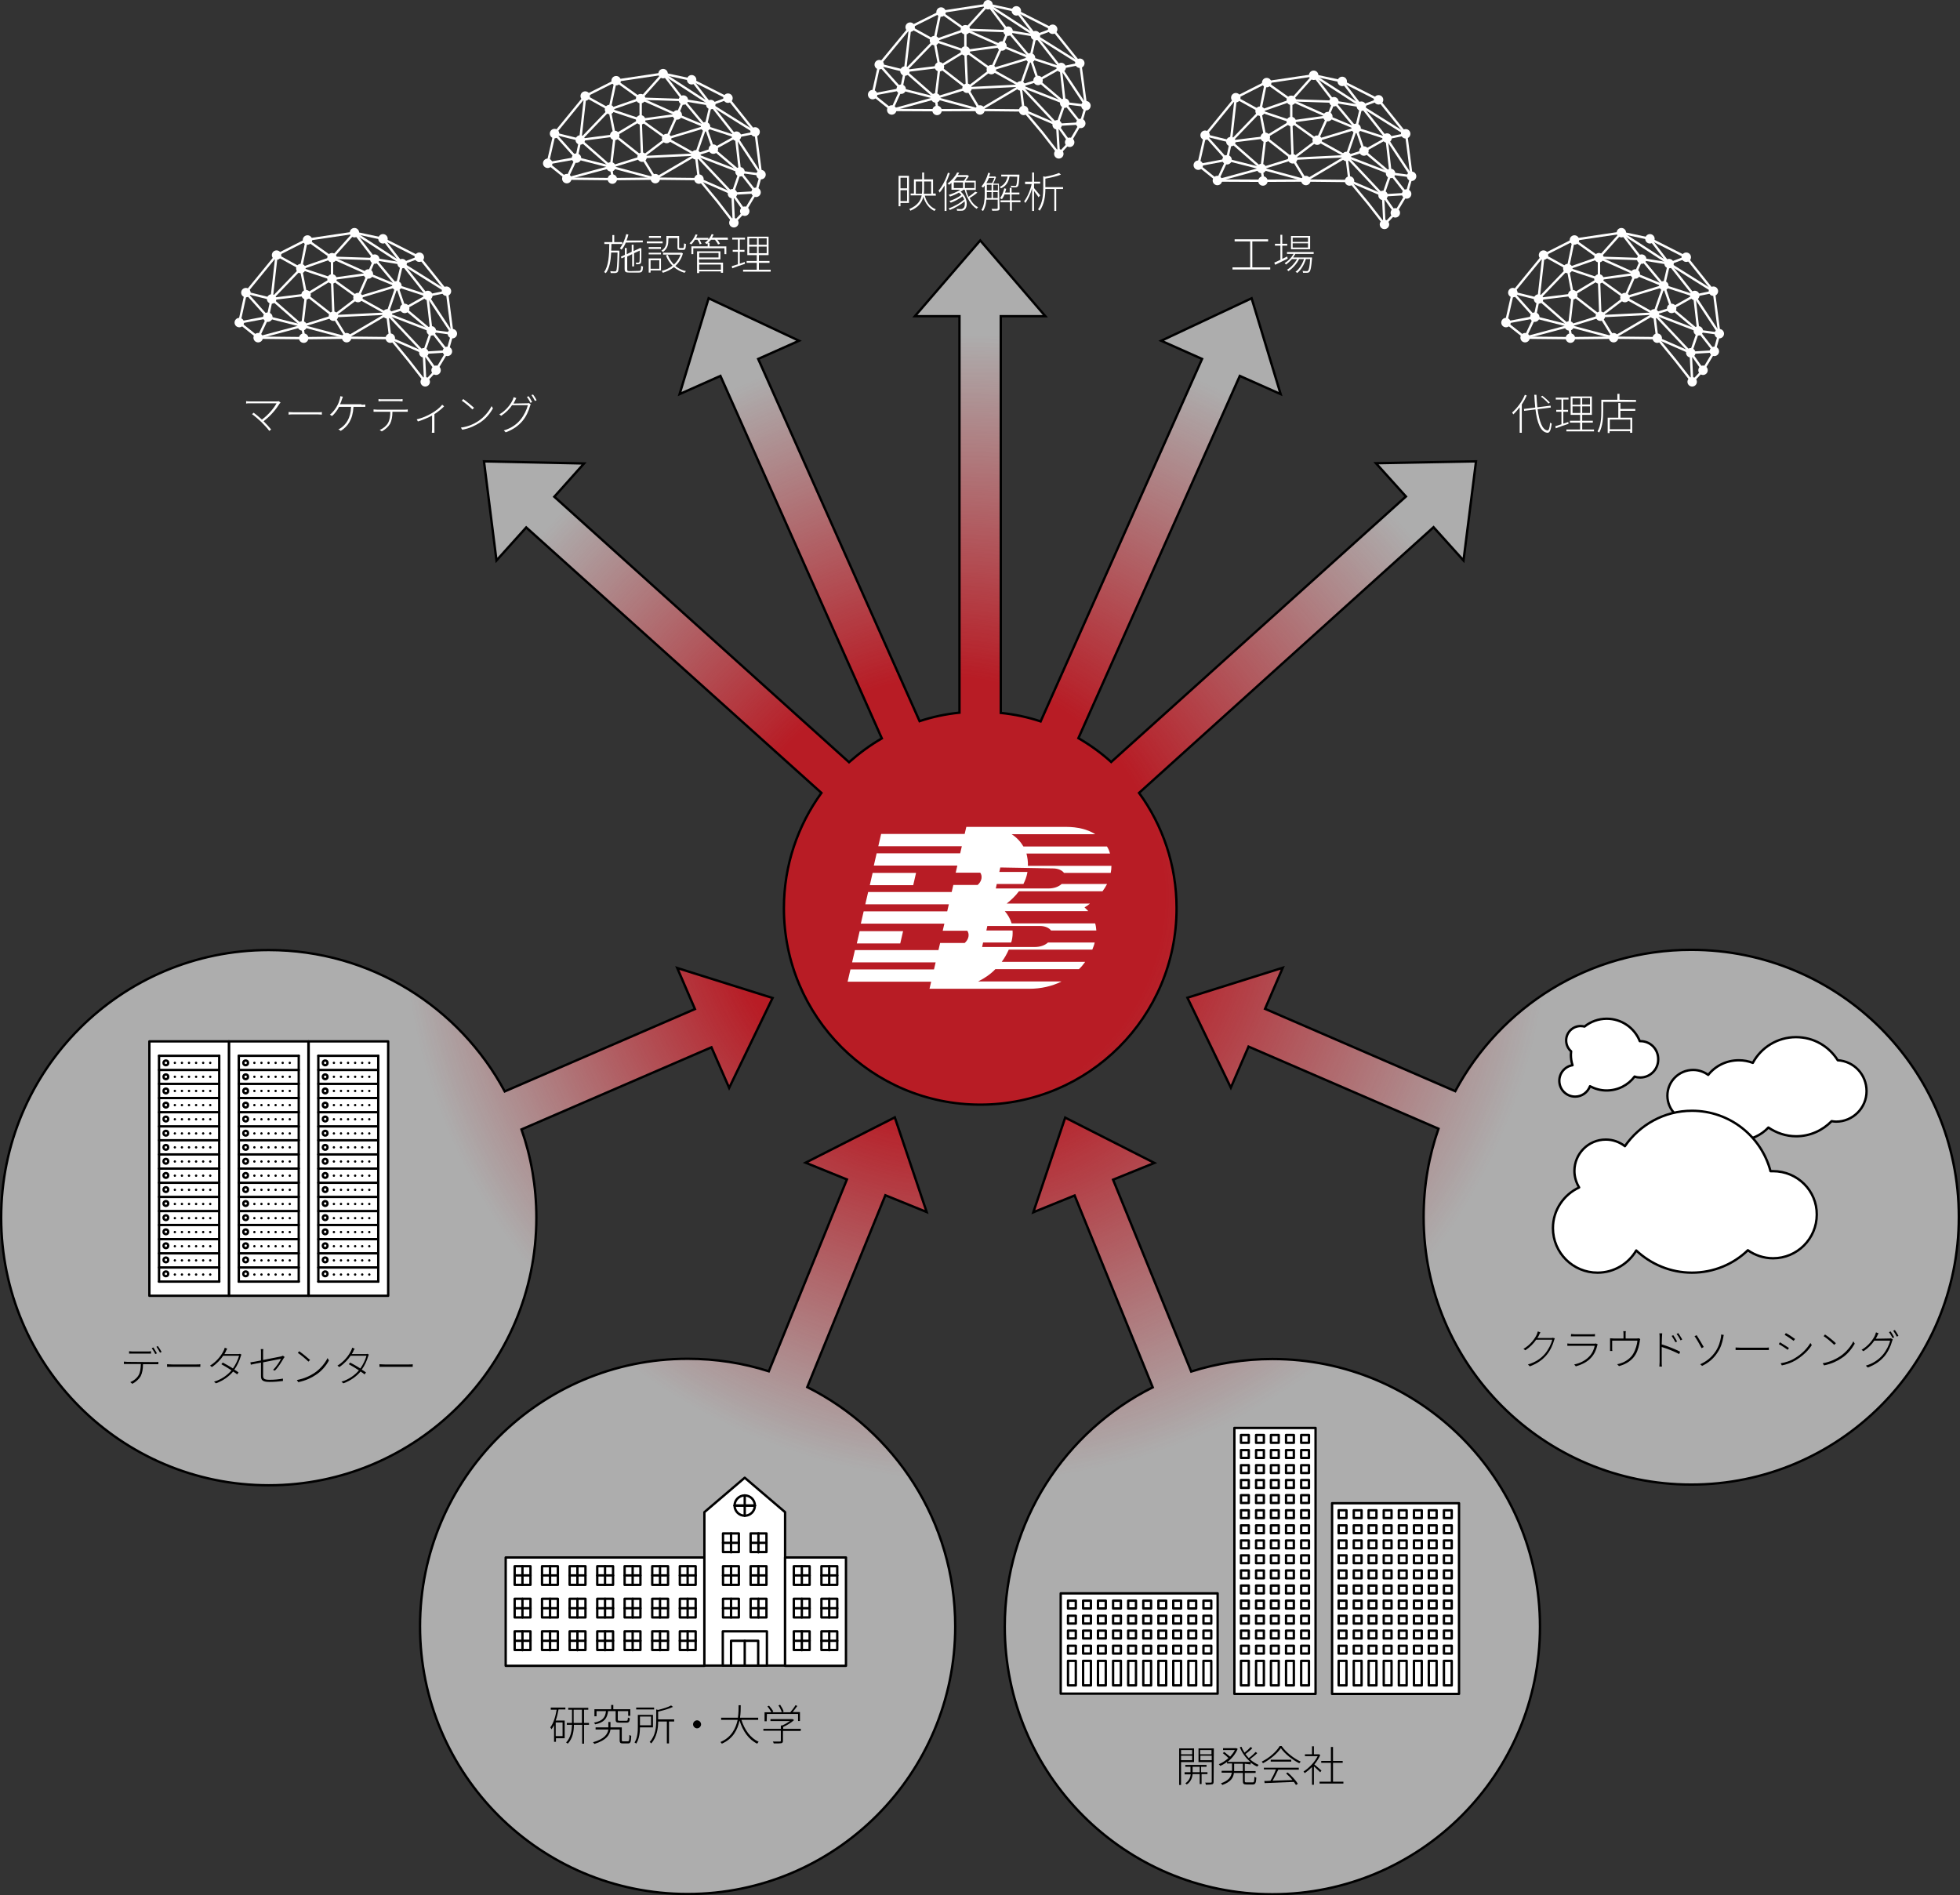 <?xml version="1.0" encoding="utf-8"?>
<!-- Generator: Adobe Illustrator 23.0.1, SVG Export Plug-In . SVG Version: 6.00 Build 0)  -->
<svg version="1.1" id="レイヤー_1" xmlns="http://www.w3.org/2000/svg" xmlns:xlink="http://www.w3.org/1999/xlink" x="0px"
	 y="0px" viewBox="0 0 830.6 803.1" style="enable-background:new 0 0 830.6 803.1;" xml:space="preserve">
<rect x="0" y="0" width="830.6" height="803.1" fill="#333333" stroke="none"/>
<style type="text/css">
	.st0{opacity:0.6;fill:#FFFFFF;enable-background:new    ;}
	.st1{fill:url(#SVGID_1_);stroke:#000000;stroke-miterlimit:10;}
	.st2{fill:#FFFFFF;}
	.st3{fill:none;stroke:#FFFFFF;stroke-linecap:round;stroke-linejoin:round;stroke-miterlimit:10;}
	.st4{fill:#FFFFFF;stroke:#000000;stroke-linecap:round;stroke-linejoin:round;stroke-miterlimit:10;}
	.st5{fill:none;stroke:#000000;stroke-linecap:round;stroke-linejoin:round;stroke-miterlimit:10;}
	.st6{fill:none;stroke:#000000;stroke-linecap:round;stroke-linejoin:round;stroke-miterlimit:10;stroke-dasharray:0,3;}
</style>
<g>
	<path class="st0" d="M625.5,195.5l-5.3,42l-12.7-14.1L482.7,336c10,13.7,15.9,30.6,15.9,48.9c0,46-37.3,83.2-83.2,83.2
		s-83.2-37.3-83.2-83.2c0-18.3,5.9-35.1,15.9-48.9L223,223.5l-12.6,14l-5.3-42l42.4,0.9l-12.6,14.1l124.9,112.5
		c4.3-3.8,8.9-7.2,13.9-10.1l-68.4-153.6l-17.3,7.7l12.3-40.6l38.3,18l-17.3,7.7l68.4,153.5c5.4-1.8,11-3,16.9-3.6V134h-18.9
		l27.7-32.1L443,134h-18.9v168.1c5.8,0.6,11.5,1.8,16.9,3.6l68.4-153.6l-17.3-7.7l38.3-18l12.3,40.6l-17.3-7.7L457,312.8
		c5,2.9,9.7,6.3,13.9,10.1l124.9-112.5l-12.7-14.1L625.5,195.5z M287,410.2l7.5,17.4l-80.6,34.9c-19.1-35.6-56.7-59.9-100-59.9
		c-62.6,0-113.4,50.8-113.4,113.4s50.8,113.4,113.4,113.4s113.4-50.8,113.4-113.4c0-13.1-2.2-25.7-6.3-37.4l80.5-34.8L309,461
		l18.4-38.1L287,410.2z M342.1,587.8l33.1-81.3l17.5,7.1l-13.5-40.1l-37.8,19.2l17.5,7.1l-33.1,81.3c-10.9-3.5-22.4-5.3-34.4-5.3
		c-62.6,0-113.4,50.8-113.4,113.4s50.8,113.4,113.4,113.4s113.4-50.8,113.4-113.4C404.8,644.8,379.2,606.4,342.1,587.8z
		 M716.7,402.5c-43.3,0-80.9,24.2-100,59.9l-80.6-34.9l7.5-17.4l-40.4,12.7l18.4,38.1l7.5-17.4l80.5,34.8
		c-4.1,11.7-6.3,24.3-6.3,37.4c0,62.6,50.8,113.4,113.4,113.4s113.4-50.8,113.4-113.4S779.3,402.5,716.7,402.5z M539.2,575.9
		c-12,0-23.6,1.9-34.4,5.3l-33.1-81.3l17.5-7.1l-37.8-19.2l-13.5,40.1l17.5-7.1l33.1,81.3c-37.2,18.6-62.7,57-62.7,101.4
		c0,62.6,50.8,113.4,113.4,113.4s113.4-50.8,113.4-113.4S601.8,575.9,539.2,575.9z"/>
	
		<radialGradient id="SVGID_1_" cx="413.963" cy="418.191" r="247.135" fx="393.327" fy="426.998" gradientTransform="matrix(1 0 0 -1 0 803.13)" gradientUnits="userSpaceOnUse">
		<stop  offset="0.375" style="stop-color:#B81C25"/>
		<stop  offset="0.403" style="stop-color:#B71C25;stop-opacity:0.954"/>
		<stop  offset="0.983" style="stop-color:#AF1E26;stop-opacity:0"/>
	</radialGradient>
	<path class="st1" d="M625.5,195.5l-5.3,42l-12.7-14.1L482.7,336c10,13.7,15.9,30.6,15.9,48.9c0,46-37.3,83.2-83.2,83.2
		s-83.2-37.3-83.2-83.2c0-18.3,5.9-35.1,15.9-48.9L223,223.5l-12.6,14l-5.3-42l42.4,0.9l-12.6,14.1l124.9,112.5
		c4.3-3.8,8.9-7.2,13.9-10.1l-68.4-153.6l-17.3,7.7l12.3-40.6l38.3,18l-17.3,7.7l68.4,153.5c5.4-1.8,11-3,16.9-3.6V134h-18.9
		l27.7-32.1L443,134h-18.9v168.1c5.8,0.6,11.5,1.8,16.9,3.6l68.4-153.6l-17.3-7.7l38.3-18l12.3,40.6l-17.3-7.7L457,312.8
		c5,2.9,9.7,6.3,13.9,10.1l124.9-112.5l-12.7-14.1L625.5,195.5z M287,410.2l7.5,17.4l-80.6,34.9c-19.1-35.6-56.7-59.9-100-59.9
		c-62.6,0-113.4,50.8-113.4,113.4s50.8,113.4,113.4,113.4s113.4-50.8,113.4-113.4c0-13.1-2.2-25.7-6.3-37.4l80.5-34.8L309,461
		l18.4-38.1L287,410.2z M342.1,587.8l33.1-81.3l17.5,7.1l-13.5-40.1l-37.8,19.2l17.5,7.1l-33.1,81.3c-10.9-3.5-22.4-5.3-34.4-5.3
		c-62.6,0-113.4,50.8-113.4,113.4s50.8,113.4,113.4,113.4s113.4-50.8,113.4-113.4C404.8,644.8,379.2,606.4,342.1,587.8z
		 M716.7,402.5c-43.3,0-80.9,24.2-100,59.9l-80.6-34.9l7.5-17.4l-40.4,12.7l18.4,38.1l7.5-17.4l80.5,34.8
		c-4.1,11.7-6.3,24.3-6.3,37.4c0,62.6,50.8,113.4,113.4,113.4s113.4-50.8,113.4-113.4S779.3,402.5,716.7,402.5z M539.2,575.9
		c-12,0-23.6,1.9-34.4,5.3l-33.1-81.3l17.5-7.1l-37.8-19.2l-13.5,40.1l17.5-7.1l33.1,81.3c-37.2,18.6-62.7,57-62.7,101.4
		c0,62.6,50.8,113.4,113.4,113.4s113.4-50.8,113.4-113.4S601.8,575.9,539.2,575.9z"/>
	<g>
		<path class="st2" d="M262.5,106.5c-0.2,6.1-0.3,8.1-0.7,8.7c-0.2,0.3-0.5,0.4-1,0.5c-0.4,0-1.2,0-2,0c0-0.2-0.1-0.6-0.2-0.8
			c0.9,0.1,1.6,0.1,1.9,0.1c0.3,0,0.4,0,0.6-0.2c0.3-0.4,0.5-2.4,0.6-7.8H259c-0.2,3.6-0.7,6.8-2.3,8.8c-0.1-0.2-0.5-0.4-0.7-0.5
			c1.9-2.5,2.2-7.3,2.2-11.9h-2.1v-0.8h3.4v-3h0.8v3h3.4v0.8h-4.6c0,0.9,0,1.9-0.1,2.8h3.4V106.5z M265.2,102.8
			c-0.5,1.2-1.1,2.2-1.8,3c-0.1-0.1-0.5-0.4-0.7-0.6c1.2-1.5,2.1-3.7,2.7-6l0.9,0.2c-0.2,0.9-0.5,1.7-0.8,2.5h6.9v0.8L265.2,102.8
			L265.2,102.8z M270.7,114.8c0.8,0,1-0.3,1-2.2c0.2,0.2,0.5,0.3,0.8,0.3c-0.1,2.1-0.4,2.6-1.8,2.6h-4c-1.6,0-2-0.3-2-1.6v-5
			l-1.3,0.6l-0.3-0.7l1.7-0.8v-2.9h0.8v2.6l2.1-1v-3h0.8v2.7l2.4-1.1l0.1-0.1l0.2-0.1l0.6,0.2l0,0.2c0,2.6,0,5.1-0.1,5.6
			c-0.1,0.5-0.4,0.8-0.8,0.8c-0.4,0.1-0.9,0.1-1.3,0.1c0-0.2-0.1-0.5-0.2-0.7c0.4,0,0.9,0,1.1,0c0.2,0,0.4-0.1,0.5-0.4
			c0.1-0.3,0.1-2.4,0.1-4.7l-2.4,1.1v5.6h-0.8v-5.2l-2.1,1v5.4c0,0.7,0.2,0.8,1.2,0.8L270.7,114.8L270.7,114.8z"/>
		<path class="st2" d="M280.8,103.1h-6.7v-0.8h6.7V103.1z M274.9,104.7h5.2v0.8h-5.2V104.7z M274.9,107.1h5.2v0.7h-5.2V107.1z
			 M280.2,114.6h-4.5v0.9h-0.8v-6h5.2V114.6z M280.1,100.8h-5.1V100h5.1V100.8z M275.7,110.3v3.6h3.7v-3.6H275.7z M283.2,102.2
			c0,1.5-0.4,3.3-2.3,4.6c-0.1-0.2-0.5-0.5-0.6-0.6c1.8-1.1,2.1-2.7,2.1-4V100h5.4v4.7c0,0.4,0.1,0.4,0.4,0.4h1.2
			c0.4,0,0.4-0.2,0.5-2c0.2,0.1,0.5,0.3,0.8,0.3c-0.1,2-0.3,2.5-1.1,2.5h-1.4c-0.9,0-1.1-0.2-1.1-1.2v-3.8h-3.8L283.2,102.2
			L283.2,102.2z M289.4,107.4c-0.6,2.2-1.8,4-3.2,5.3c1.2,1,2.7,1.8,4.5,2.2c-0.2,0.2-0.5,0.5-0.6,0.7c-1.7-0.5-3.2-1.3-4.5-2.4
			c-1.4,1.1-3.1,1.9-4.7,2.4c-0.1-0.2-0.3-0.6-0.5-0.8c1.6-0.4,3.2-1.1,4.6-2.2c-1.2-1.2-2.2-2.7-2.8-4.4l0.8-0.2
			c0.6,1.6,1.5,3,2.6,4.1c1.2-1.1,2.2-2.5,2.8-4.2H281v-0.8h7.7l0.2,0L289.4,107.4z"/>
		<path class="st2" d="M294.5,101.6c-0.5,0.8-1,1.5-1.6,2c-0.1-0.1-0.5-0.4-0.7-0.5c1.1-0.9,2-2.4,2.6-3.8l0.8,0.2
			c-0.2,0.4-0.4,0.9-0.6,1.3h5.2v0.8h-3.7c0.3,0.6,0.6,1.2,0.8,1.7l-0.8,0.2c-0.1-0.5-0.5-1.3-0.9-1.9H294.5z M308.5,101.6h-4.5
			c0.5,0.6,0.9,1.2,1.1,1.7l-0.8,0.3c-0.2-0.5-0.8-1.3-1.3-2h-1.7c-0.4,0.5-0.8,0.9-1.2,1.3h0.6v1.5h7.1v3.3H307v-2.5h-13.2v2.5
			h-0.8v-3.3h6.9v-1.3c-0.1,0.1-0.2,0.2-0.4,0.3c-0.2-0.1-0.5-0.4-0.8-0.5c1.2-0.9,2.3-2.2,2.9-3.7l0.8,0.2
			c-0.2,0.4-0.4,0.9-0.7,1.3h6.7L308.5,101.6L308.5,101.6z M296.3,111.3h10.1v4.3h-0.9V115h-9.2v0.7h-0.9v-9.2h9.9v3.4h-9.1
			L296.3,111.3L296.3,111.3z M296.3,107.2v1.9h8.2v-1.9H296.3z M296.3,112.1v2.2h9.2v-2.2H296.3z"/>
		<path class="st2" d="M315.7,111.8c-1.9,0.6-3.9,1.3-5.4,1.9l-0.2-0.9c0.7-0.2,1.6-0.5,2.6-0.8v-5.3h-2.2v-0.8h2.2v-4.4h-2.4v-0.8
			h5.4v0.8h-2.2v4.4h2v0.8h-2v5c0.7-0.2,1.4-0.4,2.1-0.7L315.7,111.8z M326.6,114.3v0.8h-11.7v-0.8h5.8v-2.9h-4.3v-0.8h4.3v-2.5h-4
			v-7.8h9v7.8h-4.1v2.5h4.5v0.8h-4.5v2.9H326.6z M317.5,103.7h3.3V101h-3.3V103.7z M317.5,107.3h3.3v-2.8h-3.3V107.3z M324.9,101
			h-3.4v2.7h3.4V101z M324.9,104.5h-3.4v2.8h3.4V104.5z"/>
	</g>
	<g>
		<g>
			<polygon class="st3" points="240.2,75.7 232.1,69.2 235,56.6 248,40.7 260.9,34.2 281,31.2 293.1,33.8 308.5,41.6 320.2,56.2 
				322.5,74 320.4,81.5 315.6,89.5 311,94.4 304,85.3 296.2,75.9 277.7,75.7 259.7,75.9 			"/>
			<polygon class="st3" points="244.3,67 245.9,59.3 258.3,46.4 271.5,41.8 289.6,42.4 301.2,44.3 311.9,57.9 313.6,72.8 
				310.4,82.1 294.9,65.6 294.5,65.5 272.1,66.6 258.9,70.7 			"/>
			<polyline class="st3" points="232.1,69.2 244.3,67 240.2,75.7 258.9,70.7 245.9,59.3 260.5,57.4 271.5,50.8 282.5,58.7 299,53.7 
				302.3,63.2 294.9,65.6 313.6,72.8 			"/>
			<polyline class="st3" points="244.3,67 235,56.6 245.9,59.3 248,40.7 258.3,46.4 260.9,34.2 271.5,41.8 281,31.2 301.2,44.3 
				293.1,33.8 			"/>
			<polyline class="st3" points="308.5,41.6 301.2,44.3 320.2,56.2 311.9,57.9 322.5,74 313.6,72.8 320.4,81.5 310.4,82.1 
				315.6,89.5 			"/>
			<polyline class="st3" points="277.7,75.7 258.9,70.7 259.7,75.9 			"/>
			<polyline class="st3" points="313.6,72.8 302.3,63.2 311.9,57.9 299,53.7 294.9,65.6 			"/>
			<polyline class="st3" points="301.2,44.3 299,53.7 287,48.7 271.5,41.8 271.5,50.8 258.3,46.4 260.5,57.4 258.9,70.7 			"/>
			<polyline class="st3" points="260.5,57.4 272.1,66.6 277.7,75.7 294.9,65.6 296.2,75.9 310.4,82.1 311,94.4 			"/>
			<polyline class="st3" points="282.5,58.7 287,48.7 271.5,50.8 272.1,66.6 282.5,58.7 294.9,65.6 			"/>
			<polyline class="st3" points="299,53.7 289.6,42.4 287,48.7 			"/>
			<line class="st3" x1="289.6" y1="42.4" x2="281" y2="31.2"/>
		</g>
		<g>
			<circle class="st2" cx="248" cy="40.7" r="2"/>
		</g>
		<g>
			<circle class="st2" cx="235" cy="56.6" r="2"/>
		</g>
		<g>
			<circle class="st2" cx="232.1" cy="69.2" r="2"/>
		</g>
		<g>
			<circle class="st2" cx="240.2" cy="75.7" r="2"/>
		</g>
		<g>
			<circle class="st2" cx="258.9" cy="70.7" r="2"/>
		</g>
		<g>
			<circle class="st2" cx="245.9" cy="59.3" r="2"/>
		</g>
		<g>
			<circle class="st2" cx="260.5" cy="57.4" r="2"/>
		</g>
		<g>
			<circle class="st2" cx="258.3" cy="46.4" r="2"/>
		</g>
		<g>
			<circle class="st2" cx="261.1" cy="34.2" r="2"/>
		</g>
		<g>
			<circle class="st2" cx="271.5" cy="41.8" r="2"/>
		</g>
		<g>
			<circle class="st2" cx="271.5" cy="50.8" r="2"/>
		</g>
		<g>
			<circle class="st2" cx="272.1" cy="66.6" r="2"/>
		</g>
		<g>
			<circle class="st2" cx="282.5" cy="58.7" r="2"/>
		</g>
		<g>
			<circle class="st2" cx="294.9" cy="65.6" r="2"/>
		</g>
		<g>
			<circle class="st2" cx="299" cy="53.7" r="2"/>
		</g>
		<g>
			<circle class="st2" cx="287" cy="48.7" r="2"/>
		</g>
		<g>
			<circle class="st2" cx="289.6" cy="42.4" r="2"/>
		</g>
		<g>
			<circle class="st2" cx="281" cy="31.2" r="2"/>
		</g>
		<g>
			<circle class="st2" cx="293.1" cy="33.8" r="2"/>
		</g>
		<g>
			<circle class="st2" cx="308.5" cy="41.6" r="2"/>
		</g>
		<g>
			<circle class="st2" cx="301.2" cy="44.3" r="2"/>
		</g>
		<g>
			<circle class="st2" cx="320" cy="55.9" r="2"/>
		</g>
		<g>
			<circle class="st2" cx="312.1" cy="57.7" r="2"/>
		</g>
		<g>
			<circle class="st2" cx="302.3" cy="63.2" r="2"/>
		</g>
		<g>
			<circle class="st2" cx="313.6" cy="72.8" r="2"/>
		</g>
		<g>
			<circle class="st2" cx="322.5" cy="74" r="2"/>
		</g>
		<g>
			<circle class="st2" cx="320.4" cy="81.5" r="2"/>
		</g>
		<g>
			<circle class="st2" cx="310.4" cy="82.1" r="2"/>
		</g>
		<g>
			<circle class="st2" cx="315.6" cy="89.5" r="2"/>
		</g>
		<g>
			<circle class="st2" cx="311" cy="94.4" r="2"/>
		</g>
		<g>
			<circle class="st2" cx="244.3" cy="67" r="2"/>
		</g>
		<g>
			<circle class="st2" cx="259.5" cy="75.9" r="2"/>
		</g>
		<g>
			<circle class="st2" cx="277.7" cy="75.7" r="2"/>
		</g>
		<g>
			<circle class="st2" cx="296.2" cy="75.9" r="2"/>
		</g>
	</g>
	<g>
		<path class="st2" d="M118.9,170.6c-0.1,0.1-0.3,0.3-0.4,0.4c-1.3,2.1-3.5,5-6.8,7.5c1.1,1.1,2.5,2.6,3.2,3.5l-0.8,0.6
			c-0.6-0.9-2-2.4-3.1-3.5c-1.1-1.1-3.3-3-4.2-3.6l0.7-0.6c0.6,0.4,2.3,1.8,3.5,2.9c3-2.2,5.3-5.2,6.2-6.9h-11.2
			c-0.7,0-1.4,0-1.7,0.1V170c0.5,0.1,1.1,0.1,1.7,0.1h11.2c0.4,0,0.7,0,0.9-0.1L118.9,170.6z"/>
		<path class="st2" d="M122.3,174.6c0.5,0,1.2,0.1,2.3,0.1h10c0.9,0,1.5,0,1.8-0.1v1.1c-0.3,0-1-0.1-1.8-0.1h-10c-1,0-1.8,0-2.3,0.1
			V174.6z"/>
		<path class="st2" d="M153.2,171.5c0.4,0,1.1,0,1.6-0.1v1c-0.5,0-1.1,0-1.6,0h-3.4c-0.3,5.4-2.4,8.3-5.4,10.2l-1-0.7
			c0.4-0.1,0.9-0.4,1.3-0.7c1.7-1.3,3.9-3.7,4.1-8.8h-5.1c-0.7,1.4-2,3.1-3,3.9l-0.9-0.6c1.3-0.9,2.7-2.9,3.2-4
			c0.5-0.9,0.8-1.9,1-2.6c0.1-0.3,0.2-0.7,0.2-1.2l1.1,0.2c-0.1,0.4-0.3,0.8-0.4,1.1c-0.2,0.6-0.4,1.3-0.8,2.1H153.2z"/>
		<path class="st2" d="M171.5,173.6c0.4,0,0.9,0,1.3-0.1v1c-0.4,0-0.9,0-1.3,0h-5.2c0,2-0.3,3.7-1,5.1c-0.7,1.2-2,2.4-3.5,3.2
			l-0.9-0.6c1.5-0.6,2.8-1.7,3.5-2.9c0.8-1.4,1-3,1-4.8h-5.6c-0.5,0-1,0-1.5,0v-1c0.5,0,0.9,0.1,1.5,0.1H171.5z M161.9,170
			c-0.6,0-1.1,0-1.5,0.1v-1c0.5,0.1,0.9,0.1,1.4,0.1h7.3c0.5,0,1.1,0,1.5-0.1v1c-0.5,0-1.1-0.1-1.5-0.1H161.9z"/>
		<path class="st2" d="M188.2,172.2c-0.9,0.9-2.5,2.3-4.1,3.3v6.6c0,0.5,0,1.1,0,1.3h-1.1c0-0.2,0.1-0.9,0.1-1.3v-6
			c-1.5,0.8-3.7,1.8-6,2.5l-0.5-0.9c2.3-0.5,4.7-1.6,6.2-2.5c1.8-1,3.7-2.5,4.6-3.7L188.2,172.2z"/>
		<path class="st2" d="M202.6,178.5c2.6-1.7,4.7-4.3,5.7-6.4l0.6,0.9c-1.1,2.1-3.1,4.6-5.7,6.2c-1.8,1.1-4,2.3-7.3,2.9l-0.6-0.9
			C198.5,180.8,200.9,179.6,202.6,178.5z M200.9,172.8l-0.7,0.7c-0.9-0.9-3.1-2.8-4.5-3.7l0.6-0.7
			C197.6,170,199.9,171.9,200.9,172.8z"/>
		<path class="st2" d="M223.2,170.9c0.4,0,0.7,0,0.9-0.1l0.8,0.5c-0.1,0.2-0.2,0.6-0.3,0.8c-0.5,1.9-1.6,4.4-3.2,6.3
			c-1.6,1.9-3.8,3.6-7.1,4.8l-0.8-0.8c3.1-0.9,5.5-2.6,7.1-4.6c1.5-1.8,2.6-4.2,3.1-6.1h-6.7c-1,1.5-2.5,3.1-4.6,4.5l-0.8-0.6
			c3.1-1.8,5-4.6,5.7-6.2c0.1-0.2,0.3-0.8,0.4-1.1l1.1,0.4c-0.2,0.4-0.5,0.9-0.6,1.2c-0.2,0.4-0.4,0.7-0.6,1.1L223.2,170.9
			L223.2,170.9z M224,167.9c0.5,0.6,1.1,1.7,1.5,2.5l-0.7,0.3c-0.3-0.7-1-1.8-1.5-2.5L224,167.9z M225.9,167.2
			c0.5,0.6,1.2,1.8,1.5,2.4l-0.7,0.3c-0.4-0.8-1-1.8-1.5-2.5L225.9,167.2z"/>
	</g>
	<g>
		<g>
			<polygon class="st3" points="109.4,143.1 101.4,136.7 104.2,124 117.2,108.1 130,101.6 150.2,98.6 162.3,101.2 177.7,109 
				189.4,123.6 191.7,141.4 189.6,148.9 184.8,156.9 180.2,161.8 173.2,152.8 165.4,143.3 146.9,143.1 128.9,143.3 			"/>
			<polygon class="st3" points="113.5,134.4 115.1,126.7 127.5,113.8 140.7,109.2 158.8,109.8 170.4,111.7 181.1,125.3 182.8,140.2 
				179.6,149.5 164.1,133 163.6,132.9 141.3,134 128.1,138.1 			"/>
			<polyline class="st3" points="101.4,136.7 113.5,134.4 109.4,143.1 128.1,138.1 115.1,126.7 129.7,124.9 140.7,118.2 
				151.7,126.1 168.2,121.1 171.5,130.7 164.1,133 182.8,140.2 			"/>
			<polyline class="st3" points="113.5,134.4 104.2,124 115.1,126.7 117.2,108.1 127.5,113.8 130,101.6 140.7,109.2 150.2,98.6 
				170.4,111.7 162.3,101.2 			"/>
			<polyline class="st3" points="177.7,109 170.4,111.7 189.4,123.6 181.1,125.3 191.7,141.4 182.8,140.2 189.6,148.9 179.6,149.5 
				184.8,156.9 			"/>
			<polyline class="st3" points="146.9,143.1 128.1,138.1 128.9,143.3 			"/>
			<polyline class="st3" points="182.8,140.2 171.5,130.7 181.1,125.3 168.2,121.1 164.1,133 			"/>
			<polyline class="st3" points="170.4,111.7 168.2,121.1 156.1,116.1 140.7,109.2 140.7,118.2 127.5,113.8 129.7,124.9 
				128.1,138.1 			"/>
			<polyline class="st3" points="129.7,124.9 141.3,134 146.9,143.1 164.1,133 165.4,143.3 179.6,149.5 180.2,161.8 			"/>
			<polyline class="st3" points="151.7,126.1 156.1,116.1 140.7,118.2 141.3,134 151.7,126.1 164.1,133 			"/>
			<polyline class="st3" points="168.2,121.1 158.8,109.8 156.1,116.1 			"/>
			<line class="st3" x1="158.8" y1="109.8" x2="150.2" y2="98.6"/>
		</g>
		<g>
			<circle class="st2" cx="117.2" cy="108.1" r="2"/>
		</g>
		<g>
			<circle class="st2" cx="104.2" cy="124" r="2"/>
		</g>
		<g>
			<circle class="st2" cx="101.4" cy="136.7" r="2"/>
		</g>
		<g>
			<circle class="st2" cx="109.4" cy="143.1" r="2"/>
		</g>
		<g>
			<circle class="st2" cx="128.1" cy="138.1" r="2"/>
		</g>
		<g>
			<circle class="st2" cx="115.1" cy="126.7" r="2"/>
		</g>
		<g>
			<circle class="st2" cx="129.7" cy="124.9" r="2"/>
		</g>
		<g>
			<circle class="st2" cx="127.5" cy="113.8" r="2"/>
		</g>
		<g>
			<circle class="st2" cx="130.3" cy="101.7" r="2"/>
		</g>
		<g>
			<circle class="st2" cx="140.7" cy="109.2" r="2"/>
		</g>
		<g>
			<circle class="st2" cx="140.7" cy="118.2" r="2"/>
		</g>
		<g>
			<circle class="st2" cx="141.3" cy="134" r="2"/>
		</g>
		<g>
			<circle class="st2" cx="151.7" cy="126.1" r="2"/>
		</g>
		<g>
			<circle class="st2" cx="164.1" cy="133" r="2"/>
		</g>
		<g>
			<circle class="st2" cx="168.2" cy="121.1" r="2"/>
		</g>
		<g>
			<circle class="st2" cx="156.1" cy="116.1" r="2"/>
		</g>
		<g>
			<circle class="st2" cx="158.8" cy="109.8" r="2"/>
		</g>
		<g>
			<circle class="st2" cx="150.2" cy="98.6" r="2"/>
		</g>
		<g>
			<circle class="st2" cx="162.3" cy="101.2" r="2"/>
		</g>
		<g>
			<circle class="st2" cx="177.7" cy="109" r="2"/>
		</g>
		<g>
			<circle class="st2" cx="170.4" cy="111.7" r="2"/>
		</g>
		<g>
			<circle class="st2" cx="189.2" cy="123.4" r="2"/>
		</g>
		<g>
			<circle class="st2" cx="181.3" cy="125.2" r="2"/>
		</g>
		<g>
			<circle class="st2" cx="171.5" cy="130.7" r="2"/>
		</g>
		<g>
			<circle class="st2" cx="182.8" cy="140.2" r="2"/>
		</g>
		<g>
			<circle class="st2" cx="191.7" cy="141.4" r="2"/>
		</g>
		<g>
			<circle class="st2" cx="189.6" cy="148.9" r="2"/>
		</g>
		<g>
			<circle class="st2" cx="179.6" cy="149.5" r="2"/>
		</g>
		<g>
			<circle class="st2" cx="184.8" cy="156.9" r="2"/>
		</g>
		<g>
			<circle class="st2" cx="180.2" cy="161.8" r="2"/>
		</g>
		<g>
			<circle class="st2" cx="113.5" cy="134.4" r="2"/>
		</g>
		<g>
			<circle class="st2" cx="128.7" cy="143.3" r="2"/>
		</g>
		<g>
			<circle class="st2" cx="146.9" cy="143.1" r="2"/>
		</g>
		<g>
			<circle class="st2" cx="165.4" cy="143.3" r="2"/>
		</g>
	</g>
	<g>
		<path class="st2" d="M385.2,86h-3.6v1.4h-0.8V74.5h4.4L385.2,86L385.2,86z M381.6,75.3v4.5h2.8v-4.5H381.6z M384.4,85.2v-4.6h-2.8
			v4.6H384.4z M396.6,82.9h-4.7c0.7,2.8,2.3,4.9,4.7,5.8c-0.2,0.2-0.5,0.5-0.6,0.7c-2.3-1.1-3.9-3.2-4.7-6c-0.6,2.4-2,4.4-5.5,5.9
			c-0.1-0.2-0.3-0.5-0.5-0.7c3.5-1.5,4.8-3.5,5.3-5.8h-4.7v-0.8h1.4v-6h3.5v-2.9h0.8v2.9h3.8v6h1.1L396.6,82.9L396.6,82.9z
			 M390.7,82.1c0.1-0.7,0.1-1.4,0.1-2.2v-3h-2.7v5.2C388.1,82.1,390.7,82.1,390.7,82.1z M391.6,76.9v3c0,0.7,0,1.5-0.1,2.2h3.1v-5.2
			C394.6,76.9,391.6,76.9,391.6,76.9z"/>
		<path class="st2" d="M402.5,73.4c-0.4,1.2-0.9,2.4-1.4,3.6v12.4h-0.8V78.6c-0.7,1.1-1.3,2.1-2.1,3c-0.1-0.2-0.3-0.6-0.5-0.8
			c1.6-1.8,3.1-4.7,4-7.6L402.5,73.4z M414.2,81.6c-0.9,0.8-2.2,1.7-3.3,2.3c0.9,1.8,2.1,3.2,3.6,3.9c-0.2,0.2-0.5,0.5-0.6,0.7
			c-2.4-1.5-4.2-4.6-5.1-8.1h-0.5c-0.3,0.3-0.7,0.5-1.2,0.8c3.1,2.6,3.1,6.6,1.6,7.7c-0.5,0.4-0.9,0.4-1.6,0.4c-0.4,0-0.9,0-1.5,0
			c0-0.2-0.1-0.6-0.2-0.8c0.6,0.1,1.2,0.1,1.5,0.1c0.5,0,0.8,0,1.2-0.3c0.7-0.4,0.9-1.6,0.7-3c-1.6,1.4-4.2,2.9-6.3,3.7
			c-0.1-0.2-0.3-0.5-0.5-0.7c2.2-0.7,5.1-2.3,6.6-3.8c-0.2-0.4-0.4-0.9-0.7-1.3c-1.3,1-3.3,2.1-5,2.7c-0.1-0.2-0.3-0.5-0.6-0.7
			c1.7-0.5,3.9-1.6,5.1-2.6c-0.3-0.3-0.6-0.7-1-1c-1.2,0.7-2.6,1.3-3.8,1.7c-0.1-0.2-0.4-0.5-0.6-0.7c1.7-0.5,3.6-1.3,5-2.2h-3.8
			v-2.9c-0.3,0.3-0.7,0.6-1,0.8c-0.1-0.2-0.4-0.4-0.7-0.5c1.9-1.4,3.4-3.2,4.1-4.7l0.9,0.1c-0.2,0.3-0.4,0.7-0.6,1h4l0.1,0l0.6,0.4
			c-0.4,0.7-0.9,1.4-1.4,2h4.3v3.9h-4.1c0.3,1,0.6,2,1,2.9c1-0.6,2.2-1.6,2.9-2.2L414.2,81.6z M404.2,79.7h3.9v-2.4h-3.9V79.7z
			 M405.6,75c-0.4,0.5-0.8,1-1.3,1.6h4.1c0.4-0.4,0.8-1,1.1-1.6H405.6z M412.9,77.3h-4v2.4h4V77.3z"/>
		<path class="st2" d="M423.6,88.3c0,0.5-0.1,0.8-0.6,0.9c-0.4,0.1-1.1,0.1-2.5,0.1c0-0.2-0.2-0.5-0.3-0.8c1,0,1.9,0,2.2,0
			c0.2,0,0.4-0.1,0.4-0.3v-3.6h-4.8c-0.1,1.7-0.5,3.4-1.4,4.8c-0.1-0.1-0.5-0.3-0.7-0.4c1.2-1.9,1.4-4.6,1.4-6.6v-3.8
			c-0.2,0.3-0.4,0.6-0.7,0.9c-0.1-0.1-0.5-0.4-0.7-0.5c1.3-1.4,2.3-3.6,2.9-5.8l0.8,0.2c-0.1,0.5-0.3,0.9-0.5,1.4h2.4l0.1-0.1
			l0.5,0.4c-0.3,0.9-0.8,1.9-1.2,2.7h2.4L423.6,88.3L423.6,88.3z M419.1,75.4c-0.3,0.8-0.7,1.5-1.1,2.2h2.4c0.4-0.6,0.7-1.5,1-2.2
			H419.1z M418.2,82.4c0,0.5,0,1,0,1.5h2v-2.5h-2V82.4z M418.2,80.7h2v-2.4h-2V80.7z M420.9,80.7h2v-2.4h-2V80.7z M422.8,83.9v-2.5
			h-2v2.5H422.8z M427.8,74.8c-0.4,2.2-1.3,4-3.6,5c-0.1-0.2-0.4-0.4-0.5-0.6c2-0.9,2.9-2.6,3.3-4.4h-2.7V74h7.7c0,0,0,0.3,0,0.4
			c-0.2,3.1-0.3,4.2-0.7,4.6c-0.2,0.2-0.5,0.4-0.9,0.4c-0.3,0-1.1,0-1.9,0c0-0.2-0.1-0.6-0.2-0.7c0.8,0.1,1.6,0.1,1.8,0.1
			c0.3,0,0.4,0,0.5-0.2c0.2-0.3,0.4-1.2,0.5-3.7L427.8,74.8L427.8,74.8z M432.5,85.7h-3.7v3.6H428v-3.6h-4v-0.8h4v-2.5h-2.3
			c-0.3,0.8-0.7,1.4-1.1,2c-0.2-0.1-0.5-0.3-0.8-0.4c0.8-1.1,1.4-2.6,1.8-4.2l0.8,0.2c-0.1,0.6-0.3,1.1-0.5,1.6h2v-2h0.8v2h3.3v0.8
			h-3.3v2.5h3.7L432.5,85.7L432.5,85.7z"/>
		<path class="st2" d="M440.1,83.6c-0.3-0.6-1.3-1.8-1.9-2.7v8.5h-0.8v-9.6c-0.7,2.4-1.8,4.8-2.9,6.2c-0.1-0.2-0.4-0.6-0.5-0.7
			c1.3-1.6,2.6-4.6,3.2-7.3h-2.8V77h3v-3.9h0.8V77h2.6v0.8h-2.6v1.9c0.6,0.7,2.2,2.6,2.6,3.1L440.1,83.6z M450.5,80.1h-2.9v9.3h-0.8
			v-9.3H443c0,2.8-0.4,6.4-2.4,9.2c-0.1-0.2-0.5-0.4-0.7-0.6c2-2.7,2.2-6.4,2.2-9.1v-4.9l0.8,0.2c2.2-0.4,4.5-1,5.9-1.6l0.8,0.7
			c-1.7,0.7-4.3,1.3-6.6,1.7v3.6h7.5L450.5,80.1L450.5,80.1z"/>
	</g>
	<g>
		<g>
			<polygon class="st3" points="377.9,46.6 369.8,40.1 372.6,27.4 385.7,11.5 398.5,5.1 418.7,2 430.7,4.6 446.1,12.4 457.8,27 
				460.2,44.8 458,52.3 453.3,60.3 448.7,65.2 441.7,56.2 433.8,46.8 415.3,46.6 397.3,46.7 			"/>
			<polygon class="st3" points="381.9,37.8 383.5,30.1 396,17.2 409.1,12.6 427.2,13.2 438.8,15.1 449.5,28.7 451.2,43.7 448,52.9 
				432.5,36.4 432.1,36.3 409.8,37.4 396.5,41.5 			"/>
			<polyline class="st3" points="369.8,40.1 381.9,37.8 377.9,46.6 396.5,41.5 383.5,30.1 398.1,28.3 409.1,21.6 420.1,29.5 
				436.7,24.5 439.9,34.1 432.5,36.4 451.2,43.7 			"/>
			<polyline class="st3" points="381.9,37.8 372.6,27.4 383.5,30.1 385.7,11.5 396,17.2 398.5,5.1 409.1,12.6 418.7,2 438.8,15.1 
				430.7,4.6 			"/>
			<polyline class="st3" points="446.1,12.4 438.8,15.1 457.8,27 449.5,28.7 460.2,44.8 451.2,43.7 458,52.3 448,52.9 453.3,60.3 
							"/>
			<polyline class="st3" points="415.3,46.6 396.5,41.5 397.3,46.7 			"/>
			<polyline class="st3" points="451.2,43.7 439.9,34.1 449.5,28.7 436.7,24.5 432.5,36.4 			"/>
			<polyline class="st3" points="438.8,15.1 436.7,24.5 424.6,19.5 409.1,12.6 409.1,21.6 396,17.2 398.1,28.3 396.5,41.5 			"/>
			<polyline class="st3" points="398.1,28.3 409.8,37.4 415.3,46.6 432.5,36.4 433.8,46.8 448,52.9 448.7,65.2 			"/>
			<polyline class="st3" points="420.1,29.5 424.6,19.5 409.1,21.6 409.8,37.4 420.1,29.5 432.5,36.4 			"/>
			<polyline class="st3" points="436.7,24.5 427.2,13.2 424.6,19.5 			"/>
			<line class="st3" x1="427.2" y1="13.2" x2="418.7" y2="2"/>
		</g>
		<g>
			<circle class="st2" cx="385.7" cy="11.5" r="2"/>
		</g>
		<g>
			<circle class="st2" cx="372.6" cy="27.4" r="2"/>
		</g>
		<g>
			<circle class="st2" cx="369.8" cy="40.1" r="2"/>
		</g>
		<g>
			<circle class="st2" cx="377.9" cy="46.6" r="2"/>
		</g>
		<g>
			<circle class="st2" cx="396.5" cy="41.5" r="2"/>
		</g>
		<g>
			<circle class="st2" cx="383.5" cy="30.1" r="2"/>
		</g>
		<g>
			<circle class="st2" cx="398.1" cy="28.3" r="2"/>
		</g>
		<g>
			<circle class="st2" cx="396" cy="17.2" r="2"/>
		</g>
		<g>
			<circle class="st2" cx="398.8" cy="5.1" r="2"/>
		</g>
		<g>
			<circle class="st2" cx="409.1" cy="12.6" r="2"/>
		</g>
		<g>
			<circle class="st2" cx="409.1" cy="21.6" r="2"/>
		</g>
		<g>
			<circle class="st2" cx="409.8" cy="37.4" r="2"/>
		</g>
		<g>
			<circle class="st2" cx="420.1" cy="29.5" r="2"/>
		</g>
		<g>
			<circle class="st2" cx="432.5" cy="36.4" r="2"/>
		</g>
		<g>
			<circle class="st2" cx="436.7" cy="24.5" r="2"/>
		</g>
		<g>
			<circle class="st2" cx="424.6" cy="19.5" r="2"/>
		</g>
		<g>
			<circle class="st2" cx="427.2" cy="13.2" r="2"/>
		</g>
		<g>
			<circle class="st2" cx="418.7" cy="2" r="2"/>
		</g>
		<g>
			<circle class="st2" cx="430.7" cy="4.6" r="2"/>
		</g>
		<g>
			<circle class="st2" cx="446.1" cy="12.4" r="2"/>
		</g>
		<g>
			<circle class="st2" cx="438.8" cy="15.1" r="2"/>
		</g>
		<g>
			<circle class="st2" cx="457.6" cy="26.8" r="2"/>
		</g>
		<g>
			<circle class="st2" cx="449.7" cy="28.6" r="2"/>
		</g>
		<g>
			<circle class="st2" cx="439.9" cy="34.1" r="2"/>
		</g>
		<g>
			<circle class="st2" cx="451.2" cy="43.7" r="2"/>
		</g>
		<g>
			<circle class="st2" cx="460.2" cy="44.8" r="2"/>
		</g>
		<g>
			<circle class="st2" cx="458" cy="52.3" r="2"/>
		</g>
		<g>
			<circle class="st2" cx="448" cy="52.9" r="2"/>
		</g>
		<g>
			<circle class="st2" cx="453.3" cy="60.3" r="2"/>
		</g>
		<g>
			<circle class="st2" cx="448.7" cy="65.2" r="2"/>
		</g>
		<g>
			<circle class="st2" cx="381.9" cy="37.8" r="2"/>
		</g>
		<g>
			<circle class="st2" cx="397.1" cy="46.8" r="2"/>
		</g>
		<g>
			<circle class="st2" cx="415.3" cy="46.6" r="2"/>
		</g>
		<g>
			<circle class="st2" cx="433.8" cy="46.8" r="2"/>
		</g>
	</g>
	<g>
		<path class="st2" d="M538.3,113.3v0.9h-16v-0.9h7.5v-11h-6.6v-0.9h14.2v0.9h-6.7v11H538.3z"/>
		<path class="st2" d="M545.7,109.6c-1.8,0.9-3.8,1.9-5.3,2.6l-0.4-0.9c0.7-0.3,1.6-0.7,2.6-1.2v-6h-2.3v-0.8h2.3v-3.8h0.8v3.8h2.1
			v0.8h-2.1v5.6l2.1-1L545.7,109.6z M548.9,107.6c-0.2,0.5-0.6,1-0.9,1.5h8c0,0,0,0.3,0,0.4c-0.3,3.8-0.6,5.2-1.1,5.7
			c-0.2,0.3-0.5,0.3-0.9,0.4c-0.4,0-1.1,0-1.8,0c0-0.2-0.1-0.6-0.2-0.8c0.7,0.1,1.4,0.1,1.7,0.1c0.3,0,0.4,0,0.6-0.2
			c0.4-0.4,0.7-1.6,0.9-4.9h-1.8c-0.7,2.3-2.1,4.7-3.7,5.9c-0.1-0.2-0.4-0.4-0.7-0.5c1.5-1.1,2.9-3.2,3.6-5.4h-2.1
			c-0.9,2-2.8,4-4.5,5.1c-0.1-0.2-0.4-0.4-0.6-0.6c1.6-0.9,3.3-2.8,4.3-4.5h-2.2c-0.8,0.9-1.7,1.7-2.5,2.3c-0.1-0.1-0.4-0.4-0.6-0.6
			c1.5-0.9,2.9-2.3,3.8-3.9h-2.8v-0.8h11.3v0.8L548.9,107.6L548.9,107.6z M555.2,105.6h-8.1V100h8.1V105.6z M554.3,100.7h-6.5v1.8
			h6.5V100.7z M554.3,103.1h-6.5v1.8h6.5V103.1z"/>
	</g>
	<g>
		<g>
			<polygon class="st3" points="515.9,76.5 507.8,70 510.7,57.3 523.7,41.4 536.5,34.9 556.7,31.9 568.8,34.5 584.2,42.3 
				595.9,56.9 598.2,74.7 596.1,82.2 591.3,90.2 586.7,95.1 579.7,86.1 571.9,76.7 553.4,76.5 535.4,76.6 			"/>
			<polygon class="st3" points="520,67.7 521.6,60 534,47.1 547.2,42.5 565.3,43.1 576.9,45 587.6,58.6 589.3,73.5 586.1,82.8 
				570.6,66.3 570.1,66.2 547.8,67.3 534.6,71.4 			"/>
			<polyline class="st3" points="507.8,70 520,67.7 515.9,76.5 534.6,71.4 521.6,60 536.2,58.2 547.2,51.5 558.2,59.4 574.7,54.4 
				578,64 570.6,66.3 589.3,73.5 			"/>
			<polyline class="st3" points="520,67.7 510.7,57.3 521.6,60 523.7,41.4 534,47.1 536.5,34.9 547.2,42.5 556.7,31.9 576.9,45 
				568.8,34.5 			"/>
			<polyline class="st3" points="584.2,42.3 576.9,45 595.9,56.9 587.6,58.6 598.2,74.7 589.3,73.5 596.1,82.2 586.1,82.8 
				591.3,90.2 			"/>
			<polyline class="st3" points="553.4,76.5 534.6,71.4 535.4,76.6 			"/>
			<polyline class="st3" points="589.3,73.5 578,64 587.6,58.6 574.7,54.4 570.6,66.3 			"/>
			<polyline class="st3" points="576.9,45 574.7,54.4 562.7,49.4 547.2,42.5 547.2,51.5 534,47.1 536.2,58.2 534.6,71.4 			"/>
			<polyline class="st3" points="536.2,58.2 547.8,67.3 553.4,76.5 570.6,66.3 571.9,76.7 586.1,82.8 586.7,95.1 			"/>
			<polyline class="st3" points="558.2,59.4 562.7,49.4 547.2,51.5 547.8,67.3 558.2,59.4 570.6,66.3 			"/>
			<polyline class="st3" points="574.7,54.4 565.3,43.1 562.7,49.4 			"/>
			<line class="st3" x1="565.3" y1="43.1" x2="556.7" y2="31.9"/>
		</g>
		<g>
			<circle class="st2" cx="523.7" cy="41.4" r="2"/>
		</g>
		<g>
			<circle class="st2" cx="510.7" cy="57.3" r="2"/>
		</g>
		<g>
			<circle class="st2" cx="507.8" cy="70" r="2"/>
		</g>
		<g>
			<circle class="st2" cx="515.9" cy="76.5" r="2"/>
		</g>
		<g>
			<circle class="st2" cx="534.6" cy="71.4" r="2"/>
		</g>
		<g>
			<circle class="st2" cx="521.6" cy="60" r="2"/>
		</g>
		<g>
			<circle class="st2" cx="536.2" cy="58.2" r="2"/>
		</g>
		<g>
			<circle class="st2" cx="534" cy="47.1" r="2"/>
		</g>
		<g>
			<circle class="st2" cx="536.8" cy="35" r="2"/>
		</g>
		<g>
			<circle class="st2" cx="547.2" cy="42.5" r="2"/>
		</g>
		<g>
			<circle class="st2" cx="547.2" cy="51.5" r="2"/>
		</g>
		<g>
			<circle class="st2" cx="547.8" cy="67.3" r="2"/>
		</g>
		<g>
			<circle class="st2" cx="558.2" cy="59.4" r="2"/>
		</g>
		<g>
			<circle class="st2" cx="570.6" cy="66.3" r="2"/>
		</g>
		<g>
			<circle class="st2" cx="574.7" cy="54.4" r="2"/>
		</g>
		<g>
			<circle class="st2" cx="562.7" cy="49.4" r="2"/>
		</g>
		<g>
			<circle class="st2" cx="565.3" cy="43.1" r="2"/>
		</g>
		<g>
			<circle class="st2" cx="556.7" cy="31.9" r="2"/>
		</g>
		<g>
			<circle class="st2" cx="568.8" cy="34.5" r="2"/>
		</g>
		<g>
			<circle class="st2" cx="584.2" cy="42.3" r="2"/>
		</g>
		<g>
			<circle class="st2" cx="576.9" cy="45" r="2"/>
		</g>
		<g>
			<circle class="st2" cx="595.7" cy="56.7" r="2"/>
		</g>
		<g>
			<circle class="st2" cx="587.8" cy="58.5" r="2"/>
		</g>
		<g>
			<circle class="st2" cx="578" cy="64" r="2"/>
		</g>
		<g>
			<circle class="st2" cx="589.3" cy="73.5" r="2"/>
		</g>
		<g>
			<circle class="st2" cx="598.2" cy="74.7" r="2"/>
		</g>
		<g>
			<circle class="st2" cx="596.1" cy="82.2" r="2"/>
		</g>
		<g>
			<circle class="st2" cx="586.1" cy="82.8" r="2"/>
		</g>
		<g>
			<circle class="st2" cx="591.3" cy="90.2" r="2"/>
		</g>
		<g>
			<circle class="st2" cx="586.7" cy="95.1" r="2"/>
		</g>
		<g>
			<circle class="st2" cx="520" cy="67.7" r="2"/>
		</g>
		<g>
			<circle class="st2" cx="535.2" cy="76.7" r="2"/>
		</g>
		<g>
			<circle class="st2" cx="553.4" cy="76.5" r="2"/>
		</g>
		<g>
			<circle class="st2" cx="571.9" cy="76.7" r="2"/>
		</g>
	</g>
	<g>
		<path class="st2" d="M647,167.6c-0.6,1.3-1.3,2.6-2.1,3.8v12H644v-10.8c-0.9,1.1-1.8,2.2-2.7,3c-0.1-0.2-0.4-0.6-0.5-0.8
			c2.1-1.8,4.2-4.6,5.4-7.5L647,167.6z M651.6,173.4c0.7,5.2,2,8.8,4.2,9c0.6,0,0.9-1.1,1.1-3.3c0.2,0.2,0.5,0.3,0.7,0.4
			c-0.4,2.9-0.9,3.9-1.8,3.9c-2.9-0.2-4.4-4.2-5.1-9.9l-4.8,0.6l-0.1-0.8l4.8-0.6c-0.2-1.7-0.3-3.5-0.4-5.4h0.9
			c0.1,1.9,0.2,3.7,0.4,5.3l5.6-0.7l0.1,0.8L651.6,173.4z M656.2,171c-0.7-0.8-2-2.1-3.2-2.9l0.6-0.4c1.2,0.9,2.5,2.1,3.2,2.9
			L656.2,171z"/>
		<path class="st2" d="M664.7,179.6c-1.9,0.6-3.9,1.3-5.4,1.9l-0.2-0.9c0.7-0.2,1.6-0.5,2.6-0.8v-5.3h-2.2v-0.8h2.2v-4.4h-2.4v-0.8
			h5.4v0.8h-2.2v4.4h2v0.8h-2v5c0.7-0.2,1.4-0.4,2.1-0.7L664.7,179.6z M675.5,182v0.8h-11.7V182h5.8v-2.9h-4.3v-0.8h4.3v-2.5h-4V168
			h9v7.8h-4.1v2.5h4.5v0.8h-4.5v2.9H675.5z M666.4,171.5h3.3v-2.7h-3.3V171.5z M666.4,175h3.3v-2.8h-3.3V175z M673.8,168.7h-3.3v2.7
			h3.3V168.7z M673.8,172.2h-3.3v2.8h3.3V172.2z"/>
		<path class="st2" d="M693.3,169.5v0.8h-13.9v3.9c0,2.7-0.2,6.5-1.7,9.1c-0.1-0.1-0.5-0.4-0.7-0.5c1.5-2.6,1.6-6.1,1.6-8.7v-4.7
			h6.8v-2.5h0.9v2.5L693.3,169.5L693.3,169.5z M686.7,173.3h6.3v0.8h-6.3v2.9h5v6.4h-0.9v-0.7h-8.7v0.8h-0.8V177h4.5v-6.2h0.9
			L686.7,173.3L686.7,173.3z M690.9,177.8h-8.7v4.1h8.7V177.8z"/>
	</g>
	<g>
		<g>
			<polygon class="st3" points="646.3,143.1 638.2,136.7 641.1,124 654.1,108.1 666.9,101.6 687.1,98.6 699.2,101.2 714.6,109 
				726.3,123.6 728.6,141.4 726.5,148.9 721.7,156.9 717.1,161.8 710.1,152.8 702.3,143.3 683.8,143.1 665.8,143.3 			"/>
			<polygon class="st3" points="650.4,134.4 652,126.7 664.4,113.8 677.6,109.2 695.7,109.8 707.3,111.7 718,125.3 719.7,140.2 
				716.5,149.5 701,133 700.5,132.9 678.2,134 665,138.1 			"/>
			<polyline class="st3" points="638.2,136.7 650.4,134.4 646.3,143.1 665,138.1 652,126.7 666.5,124.9 677.6,118.2 688.6,126.1 
				705.1,121.1 708.4,130.7 701,133 719.7,140.2 			"/>
			<polyline class="st3" points="650.4,134.4 641.1,124 652,126.7 654.1,108.1 664.4,113.8 666.9,101.6 677.6,109.2 687.1,98.6 
				707.3,111.7 699.2,101.2 			"/>
			<polyline class="st3" points="714.6,109 707.3,111.7 726.3,123.6 718,125.3 728.6,141.4 719.7,140.2 726.5,148.9 716.5,149.5 
				721.7,156.9 			"/>
			<polyline class="st3" points="683.8,143.1 665,138.1 665.8,143.3 			"/>
			<polyline class="st3" points="719.7,140.2 708.4,130.7 718,125.3 705.1,121.1 701,133 			"/>
			<polyline class="st3" points="707.3,111.7 705.1,121.1 693,116.1 677.6,109.2 677.6,118.2 664.4,113.8 666.5,124.9 665,138.1 			
				"/>
			<polyline class="st3" points="666.5,124.9 678.2,134 683.8,143.1 701,133 702.3,143.3 716.5,149.5 717.1,161.8 			"/>
			<polyline class="st3" points="688.6,126.1 693,116.1 677.6,118.2 678.2,134 688.6,126.1 701,133 			"/>
			<polyline class="st3" points="705.1,121.1 695.7,109.8 693,116.1 			"/>
			<line class="st3" x1="695.7" y1="109.8" x2="687.1" y2="98.6"/>
		</g>
		<g>
			<circle class="st2" cx="654.1" cy="108.1" r="2"/>
		</g>
		<g>
			<circle class="st2" cx="641.1" cy="124" r="2"/>
		</g>
		<g>
			<circle class="st2" cx="638.2" cy="136.7" r="2"/>
		</g>
		<g>
			<circle class="st2" cx="646.3" cy="143.1" r="2"/>
		</g>
		<g>
			<circle class="st2" cx="665" cy="138.1" r="2"/>
		</g>
		<g>
			<circle class="st2" cx="652" cy="126.7" r="2"/>
		</g>
		<g>
			<circle class="st2" cx="666.5" cy="124.9" r="2"/>
		</g>
		<g>
			<circle class="st2" cx="664.4" cy="113.8" r="2"/>
		</g>
		<g>
			<circle class="st2" cx="667.2" cy="101.7" r="2"/>
		</g>
		<g>
			<circle class="st2" cx="677.6" cy="109.2" r="2"/>
		</g>
		<g>
			<circle class="st2" cx="677.6" cy="118.2" r="2"/>
		</g>
		<g>
			<circle class="st2" cx="678.2" cy="134" r="2"/>
		</g>
		<g>
			<circle class="st2" cx="688.6" cy="126.1" r="2"/>
		</g>
		<g>
			<circle class="st2" cx="701" cy="133" r="2"/>
		</g>
		<g>
			<circle class="st2" cx="705.1" cy="121.1" r="2"/>
		</g>
		<g>
			<circle class="st2" cx="693" cy="116.1" r="2"/>
		</g>
		<g>
			<circle class="st2" cx="695.7" cy="109.8" r="2"/>
		</g>
		<g>
			<circle class="st2" cx="687.1" cy="98.6" r="2"/>
		</g>
		<g>
			<circle class="st2" cx="699.2" cy="101.2" r="2"/>
		</g>
		<g>
			<circle class="st2" cx="714.6" cy="109" r="2"/>
		</g>
		<g>
			<circle class="st2" cx="707.3" cy="111.7" r="2"/>
		</g>
		<g>
			<circle class="st2" cx="726.1" cy="123.4" r="2"/>
		</g>
		<g>
			<circle class="st2" cx="718.2" cy="125.2" r="2"/>
		</g>
		<g>
			<circle class="st2" cx="708.4" cy="130.7" r="2"/>
		</g>
		<g>
			<circle class="st2" cx="719.7" cy="140.2" r="2"/>
		</g>
		<g>
			<circle class="st2" cx="728.6" cy="141.4" r="2"/>
		</g>
		<g>
			<circle class="st2" cx="726.5" cy="148.9" r="2"/>
		</g>
		<g>
			<circle class="st2" cx="716.5" cy="149.5" r="2"/>
		</g>
		<g>
			<circle class="st2" cx="721.7" cy="156.9" r="2"/>
		</g>
		<g>
			<circle class="st2" cx="717.1" cy="161.8" r="2"/>
		</g>
		<g>
			<circle class="st2" cx="650.4" cy="134.4" r="2"/>
		</g>
		<g>
			<circle class="st2" cx="665.5" cy="143.3" r="2"/>
		</g>
		<g>
			<circle class="st2" cx="683.8" cy="143.1" r="2"/>
		</g>
		<g>
			<circle class="st2" cx="702.3" cy="143.3" r="2"/>
		</g>
	</g>
	<g>
		<g>
			<g>
				<g>
					<rect x="130.8" y="441.3" class="st4" width="33.7" height="107.8"/>
				</g>
				<g>
					<line class="st5" x1="134.9" y1="447.4" x2="160.3" y2="447.4"/>
					<line class="st5" x1="134.9" y1="453.4" x2="160.3" y2="453.4"/>
					<line class="st5" x1="134.9" y1="459.3" x2="160.3" y2="459.3"/>
					<line class="st5" x1="134.9" y1="465.3" x2="160.3" y2="465.3"/>
					<line class="st5" x1="134.9" y1="471.3" x2="160.3" y2="471.3"/>
					<line class="st5" x1="134.9" y1="477.3" x2="160.3" y2="477.3"/>
					<line class="st5" x1="134.9" y1="483.2" x2="160.3" y2="483.2"/>
					<line class="st5" x1="134.9" y1="489.2" x2="160.3" y2="489.2"/>
					<line class="st5" x1="134.9" y1="495.2" x2="160.3" y2="495.2"/>
					<line class="st5" x1="134.9" y1="501.2" x2="160.3" y2="501.2"/>
					<line class="st5" x1="134.9" y1="507.2" x2="160.3" y2="507.2"/>
					<line class="st5" x1="134.9" y1="513.2" x2="160.3" y2="513.2"/>
					<line class="st5" x1="134.9" y1="519.1" x2="160.3" y2="519.1"/>
					<line class="st5" x1="134.9" y1="525.1" x2="160.3" y2="525.1"/>
					<line class="st5" x1="134.9" y1="531.1" x2="160.3" y2="531.1"/>
					<line class="st5" x1="134.9" y1="537.1" x2="160.3" y2="537.1"/>
				</g>
				<g>
					<line class="st6" x1="141.5" y1="450.4" x2="157.8" y2="450.4"/>
					<line class="st6" x1="141.5" y1="456.3" x2="157.8" y2="456.3"/>
					<line class="st6" x1="141.5" y1="462.3" x2="157.8" y2="462.3"/>
					<line class="st6" x1="141.5" y1="468.3" x2="157.8" y2="468.3"/>
					<line class="st6" x1="141.5" y1="474.3" x2="157.8" y2="474.3"/>
					<line class="st6" x1="141.5" y1="480.3" x2="157.8" y2="480.3"/>
					<line class="st6" x1="141.5" y1="486.2" x2="157.8" y2="486.2"/>
					<line class="st6" x1="141.5" y1="492.2" x2="157.8" y2="492.2"/>
					<line class="st6" x1="141.5" y1="498.2" x2="157.8" y2="498.2"/>
					<line class="st6" x1="141.5" y1="504.2" x2="157.8" y2="504.2"/>
					<line class="st6" x1="141.5" y1="510.2" x2="157.8" y2="510.2"/>
					<line class="st6" x1="141.5" y1="516.2" x2="157.8" y2="516.2"/>
					<line class="st6" x1="141.5" y1="522.1" x2="157.8" y2="522.1"/>
					<line class="st6" x1="141.5" y1="528.1" x2="157.8" y2="528.1"/>
					<line class="st6" x1="141.5" y1="534.1" x2="157.8" y2="534.1"/>
					<line class="st6" x1="141.5" y1="540.1" x2="157.8" y2="540.1"/>
				</g>
				<line class="st5" x1="160.3" y1="543.1" x2="134.9" y2="543.1"/>
				<line class="st5" x1="160.3" y1="447.4" x2="160.3" y2="543.1"/>
				<line class="st5" x1="134.9" y1="447.4" x2="134.9" y2="543.1"/>
				<g>
					<circle class="st4" cx="137.8" cy="450.4" r="1"/>
					<circle class="st4" cx="137.8" cy="456.3" r="1"/>
					<circle class="st4" cx="137.8" cy="462.3" r="1"/>
					<circle class="st4" cx="137.8" cy="468.3" r="1"/>
					<circle class="st4" cx="137.8" cy="474.2" r="1"/>
					<circle class="st4" cx="137.8" cy="480.2" r="1"/>
					<circle class="st4" cx="137.8" cy="486.2" r="1"/>
					<circle class="st4" cx="137.8" cy="492.1" r="1"/>
					<circle class="st4" cx="137.8" cy="498.1" r="1"/>
					<circle class="st4" cx="137.8" cy="504.1" r="1"/>
					<circle class="st4" cx="137.8" cy="510" r="1"/>
					<circle class="st4" cx="137.8" cy="516" r="1"/>
					<circle class="st4" cx="137.8" cy="522" r="1"/>
					<circle class="st4" cx="137.8" cy="527.9" r="1"/>
					<circle class="st4" cx="137.8" cy="533.9" r="1"/>
					<circle class="st4" cx="137.8" cy="539.8" r="1"/>
				</g>
			</g>
			<g>
				<g>
					<rect x="97" y="441.3" class="st4" width="33.7" height="107.8"/>
				</g>
				<g>
					<line class="st5" x1="101.2" y1="447.4" x2="126.6" y2="447.4"/>
					<line class="st5" x1="101.2" y1="453.4" x2="126.6" y2="453.4"/>
					<line class="st5" x1="101.2" y1="459.3" x2="126.6" y2="459.3"/>
					<line class="st5" x1="101.2" y1="465.3" x2="126.6" y2="465.3"/>
					<line class="st5" x1="101.2" y1="471.3" x2="126.6" y2="471.3"/>
					<line class="st5" x1="101.2" y1="477.3" x2="126.6" y2="477.3"/>
					<line class="st5" x1="101.2" y1="483.2" x2="126.6" y2="483.2"/>
					<line class="st5" x1="101.2" y1="489.2" x2="126.6" y2="489.2"/>
					<line class="st5" x1="101.2" y1="495.2" x2="126.6" y2="495.2"/>
					<line class="st5" x1="101.2" y1="501.2" x2="126.6" y2="501.2"/>
					<line class="st5" x1="101.2" y1="507.2" x2="126.6" y2="507.2"/>
					<line class="st5" x1="101.2" y1="513.2" x2="126.6" y2="513.2"/>
					<line class="st5" x1="101.2" y1="519.1" x2="126.6" y2="519.1"/>
					<line class="st5" x1="101.2" y1="525.1" x2="126.6" y2="525.1"/>
					<line class="st5" x1="101.2" y1="531.1" x2="126.6" y2="531.1"/>
					<line class="st5" x1="101.2" y1="537.1" x2="126.6" y2="537.1"/>
				</g>
				<g>
					<line class="st6" x1="107.8" y1="450.4" x2="124" y2="450.4"/>
					<line class="st6" x1="107.8" y1="456.3" x2="124" y2="456.3"/>
					<line class="st6" x1="107.8" y1="462.3" x2="124" y2="462.3"/>
					<line class="st6" x1="107.8" y1="468.3" x2="124" y2="468.3"/>
					<line class="st6" x1="107.8" y1="474.3" x2="124" y2="474.3"/>
					<line class="st6" x1="107.8" y1="480.3" x2="124" y2="480.3"/>
					<line class="st6" x1="107.8" y1="486.2" x2="124" y2="486.2"/>
					<line class="st6" x1="107.8" y1="492.2" x2="124" y2="492.2"/>
					<line class="st6" x1="107.8" y1="498.2" x2="124" y2="498.2"/>
					<line class="st6" x1="107.8" y1="504.2" x2="124" y2="504.2"/>
					<line class="st6" x1="107.8" y1="510.2" x2="124" y2="510.2"/>
					<line class="st6" x1="107.8" y1="516.2" x2="124" y2="516.2"/>
					<line class="st6" x1="107.8" y1="522.1" x2="124" y2="522.1"/>
					<line class="st6" x1="107.8" y1="528.1" x2="124" y2="528.1"/>
					<line class="st6" x1="107.8" y1="534.1" x2="124" y2="534.1"/>
					<line class="st6" x1="107.8" y1="540.1" x2="124" y2="540.1"/>
				</g>
				<line class="st5" x1="126.6" y1="543.1" x2="101.2" y2="543.1"/>
				<line class="st5" x1="126.6" y1="447.4" x2="126.6" y2="543.1"/>
				<line class="st5" x1="101.2" y1="447.4" x2="101.2" y2="543.1"/>
				<g>
					<circle class="st4" cx="104.1" cy="450.4" r="1"/>
					<circle class="st4" cx="104.1" cy="456.3" r="1"/>
					<circle class="st4" cx="104.1" cy="462.3" r="1"/>
					<circle class="st4" cx="104.1" cy="468.3" r="1"/>
					<circle class="st4" cx="104.1" cy="474.2" r="1"/>
					<circle class="st4" cx="104.1" cy="480.2" r="1"/>
					<circle class="st4" cx="104.1" cy="486.2" r="1"/>
					<circle class="st4" cx="104.1" cy="492.1" r="1"/>
					<circle class="st4" cx="104.1" cy="498.1" r="1"/>
					<circle class="st4" cx="104.1" cy="504.1" r="1"/>
					<circle class="st4" cx="104.1" cy="510" r="1"/>
					<circle class="st4" cx="104.1" cy="516" r="1"/>
					<circle class="st4" cx="104.1" cy="522" r="1"/>
					<circle class="st4" cx="104.1" cy="527.9" r="1"/>
					<circle class="st4" cx="104.1" cy="533.9" r="1"/>
					<circle class="st4" cx="104.1" cy="539.8" r="1"/>
				</g>
			</g>
			<g>
				<g>
					<rect x="63.3" y="441.3" class="st4" width="33.7" height="107.8"/>
				</g>
				<g>
					<line class="st5" x1="67.4" y1="447.4" x2="92.9" y2="447.4"/>
					<line class="st5" x1="67.4" y1="453.4" x2="92.9" y2="453.4"/>
					<line class="st5" x1="67.4" y1="459.3" x2="92.9" y2="459.3"/>
					<line class="st5" x1="67.4" y1="465.3" x2="92.9" y2="465.3"/>
					<line class="st5" x1="67.4" y1="471.3" x2="92.9" y2="471.3"/>
					<line class="st5" x1="67.4" y1="477.3" x2="92.9" y2="477.3"/>
					<line class="st5" x1="67.4" y1="483.2" x2="92.9" y2="483.2"/>
					<line class="st5" x1="67.4" y1="489.2" x2="92.9" y2="489.2"/>
					<line class="st5" x1="67.4" y1="495.2" x2="92.9" y2="495.2"/>
					<line class="st5" x1="67.4" y1="501.2" x2="92.9" y2="501.2"/>
					<line class="st5" x1="67.4" y1="507.2" x2="92.9" y2="507.2"/>
					<line class="st5" x1="67.4" y1="513.2" x2="92.9" y2="513.2"/>
					<line class="st5" x1="67.4" y1="519.1" x2="92.9" y2="519.1"/>
					<line class="st5" x1="67.4" y1="525.1" x2="92.9" y2="525.1"/>
					<line class="st5" x1="67.4" y1="531.1" x2="92.9" y2="531.1"/>
					<line class="st5" x1="67.4" y1="537.1" x2="92.9" y2="537.1"/>
				</g>
				<g>
					<line class="st6" x1="74.1" y1="450.4" x2="90.3" y2="450.4"/>
					<line class="st6" x1="74.1" y1="456.3" x2="90.3" y2="456.3"/>
					<line class="st6" x1="74.1" y1="462.3" x2="90.3" y2="462.3"/>
					<line class="st6" x1="74.1" y1="468.3" x2="90.3" y2="468.3"/>
					<line class="st6" x1="74.1" y1="474.3" x2="90.3" y2="474.3"/>
					<line class="st6" x1="74.1" y1="480.3" x2="90.3" y2="480.3"/>
					<line class="st6" x1="74.1" y1="486.2" x2="90.3" y2="486.2"/>
					<line class="st6" x1="74.1" y1="492.2" x2="90.3" y2="492.2"/>
					<line class="st6" x1="74.1" y1="498.2" x2="90.3" y2="498.2"/>
					<line class="st6" x1="74.1" y1="504.2" x2="90.3" y2="504.2"/>
					<line class="st6" x1="74.1" y1="510.2" x2="90.3" y2="510.2"/>
					<line class="st6" x1="74.1" y1="516.2" x2="90.3" y2="516.2"/>
					<line class="st6" x1="74.1" y1="522.1" x2="90.3" y2="522.1"/>
					<line class="st6" x1="74.1" y1="528.1" x2="90.3" y2="528.1"/>
					<line class="st6" x1="74.1" y1="534.1" x2="90.3" y2="534.1"/>
					<line class="st6" x1="74.1" y1="540.1" x2="90.3" y2="540.1"/>
				</g>
				<line class="st5" x1="92.9" y1="543.1" x2="67.4" y2="543.1"/>
				<line class="st5" x1="92.9" y1="447.4" x2="92.9" y2="543.1"/>
				<line class="st5" x1="67.4" y1="447.4" x2="67.4" y2="543.1"/>
				<g>
					<circle class="st4" cx="70.3" cy="450.4" r="1"/>
					<circle class="st4" cx="70.3" cy="456.3" r="1"/>
					<circle class="st4" cx="70.3" cy="462.3" r="1"/>
					<circle class="st4" cx="70.3" cy="468.3" r="1"/>
					<circle class="st4" cx="70.3" cy="474.2" r="1"/>
					<circle class="st4" cx="70.3" cy="480.2" r="1"/>
					<circle class="st4" cx="70.3" cy="486.2" r="1"/>
					<circle class="st4" cx="70.3" cy="492.1" r="1"/>
					<circle class="st4" cx="70.3" cy="498.1" r="1"/>
					<circle class="st4" cx="70.3" cy="504.1" r="1"/>
					<circle class="st4" cx="70.3" cy="510" r="1"/>
					<circle class="st4" cx="70.3" cy="516" r="1"/>
					<circle class="st4" cx="70.3" cy="522" r="1"/>
					<circle class="st4" cx="70.3" cy="527.9" r="1"/>
					<circle class="st4" cx="70.3" cy="533.9" r="1"/>
					<circle class="st4" cx="70.3" cy="539.8" r="1"/>
				</g>
			</g>
		</g>
		<g>
			<path d="M65.8,577.2c0.4,0,0.9,0,1.3-0.1v1c-0.4,0-0.9,0-1.3,0h-5.2c0,2-0.3,3.7-1,5.1c-0.7,1.2-2,2.4-3.5,3.2l-0.9-0.7
				c1.5-0.6,2.8-1.7,3.5-2.9c0.8-1.3,0.9-3,1-4.8H54c-0.6,0-1,0-1.5,0v-1c0.5,0,0.9,0.1,1.5,0.1L65.8,577.2L65.8,577.2z M56.2,573.6
				c-0.6,0-1.1,0-1.5,0v-1c0.5,0,0.9,0.1,1.4,0.1h6.4c0.4,0,1,0,1.5-0.1v1c-0.5,0-1.1,0-1.5,0H56.2z M65.8,573.8
				c-0.3-0.7-1-1.8-1.5-2.5L65,571c0.4,0.7,1.1,1.7,1.5,2.5L65.8,573.8z M66.9,570.4c0.5,0.7,1.2,1.8,1.6,2.5l-0.7,0.3
				c-0.4-0.8-1-1.8-1.5-2.5L66.9,570.4z"/>
			<path d="M70.8,578.1c0.5,0,1.2,0.1,2.3,0.1h10c0.9,0,1.5,0,1.8-0.1v1.1c-0.3,0-1,0-1.8,0h-10c-1,0-1.8,0-2.3,0L70.8,578.1
				L70.8,578.1z"/>
			<path d="M102.3,574c-0.1,0.2-0.2,0.6-0.3,0.8c-0.5,1.7-1.4,3.8-2.7,5.6c0.7,0.4,1.3,0.8,1.8,1.2l-0.6,0.8c-0.4-0.3-1-0.8-1.7-1.2
				c-1.6,1.9-4,3.8-7.3,5l-0.8-0.7c3.1-0.9,5.7-2.8,7.4-4.8c-1.5-1-3.2-2-4.3-2.6l0.6-0.7c1.1,0.6,2.8,1.5,4.3,2.5
				c1.2-1.7,2.2-3.8,2.6-5.4h-6.7c-1.1,1.6-2.6,3.3-4.8,4.8l-0.8-0.6c3.1-1.9,5-4.7,5.8-6.4c0.1-0.2,0.4-0.8,0.4-1.2l1.1,0.4
				c-0.2,0.4-0.5,0.8-0.6,1.2c-0.2,0.3-0.4,0.7-0.6,1.1h5.6c0.5,0,0.7,0,1-0.1L102.3,574z"/>
			<path d="M115.7,580.5c1.4-1.3,2.8-3.5,3.4-4.7c-0.1,0-4,0.8-7.6,1.5v5.7c0,1.3,0.6,1.7,2.8,1.7c2.2,0,3.8-0.2,5.6-0.5l0,1
				c-1.7,0.2-3.3,0.4-5.7,0.4c-2.9,0-3.6-0.8-3.6-2.4v-5.8c-1.9,0.4-3.6,0.7-4.3,0.9l-0.2-1c0.8-0.1,2.6-0.4,4.5-0.8v-3.4
				c0-0.5,0-0.9-0.1-1.4h1.1c-0.1,0.5-0.1,0.9-0.1,1.4v3.2c3.3-0.6,6.9-1.4,7.6-1.5c0.3-0.1,0.6-0.2,0.8-0.3l0.7,0.5
				c-0.1,0.2-0.2,0.4-0.4,0.6c-0.9,1.5-2.1,3.6-3.7,5.2L115.7,580.5z"/>
			<path d="M133.1,581.9c2.6-1.7,4.7-4.3,5.7-6.4l0.6,1c-1.1,2.1-3.1,4.6-5.7,6.2c-1.8,1.2-4,2.3-7.3,3l-0.6-0.9
				C129,584.2,131.4,583,133.1,581.9z M131.4,576.3l-0.7,0.7c-0.9-0.9-3.1-2.8-4.5-3.7l0.6-0.7C128.1,573.5,130.4,575.4,131.4,576.3
				z"/>
			<path d="M156.3,574c-0.1,0.2-0.2,0.6-0.3,0.8c-0.5,1.7-1.4,3.8-2.7,5.6c0.7,0.4,1.3,0.8,1.8,1.2l-0.6,0.8c-0.4-0.3-1-0.8-1.7-1.2
				c-1.6,1.9-4,3.8-7.3,5l-0.8-0.7c3.1-0.9,5.7-2.8,7.4-4.8c-1.5-1-3.2-2-4.3-2.6l0.6-0.7c1.1,0.6,2.8,1.5,4.3,2.5
				c1.2-1.7,2.2-3.8,2.6-5.4h-6.7c-1.1,1.6-2.6,3.3-4.8,4.8l-0.8-0.6c3.1-1.9,5-4.7,5.8-6.4c0.1-0.2,0.4-0.8,0.4-1.2l1.1,0.4
				c-0.2,0.4-0.5,0.8-0.6,1.2c-0.2,0.3-0.4,0.7-0.6,1.1h5.6c0.5,0,0.7,0,1-0.1L156.3,574z"/>
			<path d="M160.8,578.1c0.5,0,1.2,0.1,2.3,0.1h10c0.9,0,1.5,0,1.8-0.1v1.1c-0.3,0-1,0-1.8,0h-10c-1,0-1.8,0-2.3,0V578.1z"/>
		</g>
	</g>
	<g>
		<g>
			<rect x="214.3" y="660" class="st4" width="84.2" height="45.9"/>
			<polygon class="st4" points="298.5,705.8 298.5,640.8 315.6,626.2 332.7,640.8 332.7,705.8 			"/>
			<g>
				<g>
					<rect x="218.1" y="663.7" class="st4" width="6.7" height="7.9"/>
					<line class="st5" x1="221.4" y1="663.7" x2="221.4" y2="671.6"/>
					<line class="st5" x1="218.1" y1="667.6" x2="224.8" y2="667.6"/>
				</g>
				<g>
					<rect x="229.7" y="663.7" class="st4" width="6.7" height="7.9"/>
					<line class="st5" x1="233.1" y1="663.7" x2="233.1" y2="671.6"/>
					<line class="st5" x1="229.7" y1="667.6" x2="236.4" y2="667.6"/>
				</g>
				<g>
					<rect x="241.4" y="663.7" class="st4" width="6.7" height="7.9"/>
					<line class="st5" x1="244.7" y1="663.7" x2="244.7" y2="671.6"/>
					<line class="st5" x1="241.4" y1="667.6" x2="248.1" y2="667.6"/>
				</g>
				<g>
					<rect x="253.1" y="663.7" class="st4" width="6.7" height="7.9"/>
					<line class="st5" x1="256.4" y1="663.7" x2="256.4" y2="671.6"/>
					<line class="st5" x1="253.1" y1="667.6" x2="259.8" y2="667.6"/>
				</g>
				<g>
					<rect x="264.7" y="663.7" class="st4" width="6.7" height="7.9"/>
					<line class="st5" x1="268.1" y1="663.7" x2="268.1" y2="671.6"/>
					<line class="st5" x1="264.7" y1="667.6" x2="271.4" y2="667.6"/>
				</g>
				<g>
					<rect x="276.4" y="663.7" class="st4" width="6.7" height="7.9"/>
					<line class="st5" x1="279.7" y1="663.7" x2="279.7" y2="671.6"/>
					<line class="st5" x1="276.4" y1="667.6" x2="283.1" y2="667.6"/>
				</g>
				<g>
					<rect x="288.1" y="663.7" class="st4" width="6.7" height="7.9"/>
					<line class="st5" x1="291.4" y1="663.7" x2="291.4" y2="671.6"/>
					<line class="st5" x1="288.1" y1="667.6" x2="294.8" y2="667.6"/>
				</g>
			</g>
			<g>
				<g>
					<rect x="218.1" y="677.5" class="st4" width="6.7" height="7.9"/>
					<line class="st5" x1="221.4" y1="677.5" x2="221.4" y2="685.4"/>
					<line class="st5" x1="218.1" y1="681.5" x2="224.8" y2="681.5"/>
				</g>
				<g>
					<rect x="229.7" y="677.5" class="st4" width="6.7" height="7.9"/>
					<line class="st5" x1="233.1" y1="677.5" x2="233.1" y2="685.4"/>
					<line class="st5" x1="229.7" y1="681.5" x2="236.4" y2="681.5"/>
				</g>
				<g>
					<rect x="241.4" y="677.5" class="st4" width="6.7" height="7.9"/>
					<line class="st5" x1="244.7" y1="677.5" x2="244.7" y2="685.4"/>
					<line class="st5" x1="241.4" y1="681.5" x2="248.1" y2="681.5"/>
				</g>
				<g>
					<rect x="253.1" y="677.5" class="st4" width="6.7" height="7.9"/>
					<line class="st5" x1="256.4" y1="677.5" x2="256.4" y2="685.4"/>
					<line class="st5" x1="253.1" y1="681.5" x2="259.8" y2="681.5"/>
				</g>
				<g>
					<rect x="264.7" y="677.5" class="st4" width="6.7" height="7.9"/>
					<line class="st5" x1="268.1" y1="677.5" x2="268.1" y2="685.4"/>
					<line class="st5" x1="264.7" y1="681.5" x2="271.4" y2="681.5"/>
				</g>
				<g>
					<rect x="276.4" y="677.5" class="st4" width="6.7" height="7.9"/>
					<line class="st5" x1="279.7" y1="677.5" x2="279.7" y2="685.4"/>
					<line class="st5" x1="276.4" y1="681.5" x2="283.1" y2="681.5"/>
				</g>
				<g>
					<rect x="288.1" y="677.5" class="st4" width="6.7" height="7.9"/>
					<line class="st5" x1="291.4" y1="677.5" x2="291.4" y2="685.4"/>
					<line class="st5" x1="288.1" y1="681.5" x2="294.8" y2="681.5"/>
				</g>
			</g>
			<g>
				<g>
					<rect x="218.1" y="691.3" class="st4" width="6.7" height="7.9"/>
					<line class="st5" x1="221.4" y1="691.3" x2="221.4" y2="699.3"/>
					<line class="st5" x1="218.1" y1="695.3" x2="224.8" y2="695.3"/>
				</g>
				<g>
					<rect x="229.7" y="691.3" class="st4" width="6.7" height="7.9"/>
					<line class="st5" x1="233.1" y1="691.3" x2="233.1" y2="699.3"/>
					<line class="st5" x1="229.7" y1="695.3" x2="236.4" y2="695.3"/>
				</g>
				<g>
					<rect x="241.4" y="691.3" class="st4" width="6.7" height="7.9"/>
					<line class="st5" x1="244.7" y1="691.3" x2="244.7" y2="699.3"/>
					<line class="st5" x1="241.4" y1="695.3" x2="248.1" y2="695.3"/>
				</g>
				<g>
					<rect x="253.1" y="691.3" class="st4" width="6.7" height="7.9"/>
					<line class="st5" x1="256.4" y1="691.3" x2="256.4" y2="699.3"/>
					<line class="st5" x1="253.1" y1="695.3" x2="259.8" y2="695.3"/>
				</g>
				<g>
					<rect x="264.7" y="691.3" class="st4" width="6.7" height="7.9"/>
					<line class="st5" x1="268.1" y1="691.3" x2="268.1" y2="699.3"/>
					<line class="st5" x1="264.7" y1="695.3" x2="271.4" y2="695.3"/>
				</g>
				<g>
					<rect x="276.4" y="691.3" class="st4" width="6.7" height="7.9"/>
					<line class="st5" x1="279.7" y1="691.3" x2="279.7" y2="699.3"/>
					<line class="st5" x1="276.4" y1="695.3" x2="283.1" y2="695.3"/>
				</g>
				<g>
					<rect x="288.1" y="691.3" class="st4" width="6.7" height="7.9"/>
					<line class="st5" x1="291.4" y1="691.3" x2="291.4" y2="699.3"/>
					<line class="st5" x1="288.1" y1="695.3" x2="294.8" y2="695.3"/>
				</g>
			</g>
			<rect x="332.7" y="660" class="st4" width="25.8" height="45.9"/>
			<g>
				<g>
					<rect x="336.4" y="663.7" class="st4" width="6.7" height="7.9"/>
					<line class="st5" x1="339.8" y1="663.7" x2="339.8" y2="671.6"/>
					<line class="st5" x1="336.4" y1="667.6" x2="343.1" y2="667.6"/>
				</g>
				<g>
					<rect x="348.1" y="663.7" class="st4" width="6.7" height="7.9"/>
					<line class="st5" x1="351.4" y1="663.7" x2="351.4" y2="671.6"/>
					<line class="st5" x1="348.1" y1="667.6" x2="354.8" y2="667.6"/>
				</g>
			</g>
			<g>
				<g>
					<rect x="336.4" y="677.5" class="st4" width="6.7" height="7.9"/>
					<line class="st5" x1="339.8" y1="677.5" x2="339.8" y2="685.4"/>
					<line class="st5" x1="336.4" y1="681.5" x2="343.1" y2="681.5"/>
				</g>
				<g>
					<rect x="348.1" y="677.5" class="st4" width="6.7" height="7.9"/>
					<line class="st5" x1="351.4" y1="677.5" x2="351.4" y2="685.4"/>
					<line class="st5" x1="348.1" y1="681.5" x2="354.8" y2="681.5"/>
				</g>
			</g>
			<g>
				<g>
					<rect x="336.4" y="691.3" class="st4" width="6.7" height="7.9"/>
					<line class="st5" x1="339.8" y1="691.3" x2="339.8" y2="699.3"/>
					<line class="st5" x1="336.4" y1="695.3" x2="343.1" y2="695.3"/>
				</g>
				<g>
					<rect x="348.1" y="691.3" class="st4" width="6.7" height="7.9"/>
					<line class="st5" x1="351.4" y1="691.3" x2="351.4" y2="699.3"/>
					<line class="st5" x1="348.1" y1="695.3" x2="354.8" y2="695.3"/>
				</g>
			</g>
			<g>
				<g>
					<g>
						<rect x="306.4" y="649.8" class="st4" width="6.7" height="7.9"/>
						<line class="st5" x1="309.8" y1="649.8" x2="309.8" y2="657.8"/>
						<line class="st5" x1="306.4" y1="653.8" x2="313.1" y2="653.8"/>
					</g>
					<g>
						<rect x="318.1" y="649.8" class="st4" width="6.7" height="7.9"/>
						<line class="st5" x1="321.4" y1="649.8" x2="321.4" y2="657.8"/>
						<line class="st5" x1="318.1" y1="653.8" x2="324.8" y2="653.8"/>
					</g>
				</g>
				<g>
					<g>
						<rect x="306.4" y="663.7" class="st4" width="6.7" height="7.9"/>
						<line class="st5" x1="309.8" y1="663.7" x2="309.8" y2="671.6"/>
						<line class="st5" x1="306.4" y1="667.6" x2="313.1" y2="667.6"/>
					</g>
					<g>
						<rect x="318.1" y="663.7" class="st4" width="6.7" height="7.9"/>
						<line class="st5" x1="321.4" y1="663.7" x2="321.4" y2="671.6"/>
						<line class="st5" x1="318.1" y1="667.6" x2="324.8" y2="667.6"/>
					</g>
				</g>
				<g>
					<g>
						<rect x="306.4" y="677.5" class="st4" width="6.7" height="7.9"/>
						<line class="st5" x1="309.8" y1="677.5" x2="309.8" y2="685.4"/>
						<line class="st5" x1="306.4" y1="681.5" x2="313.1" y2="681.5"/>
					</g>
					<g>
						<rect x="318.1" y="677.5" class="st4" width="6.7" height="7.9"/>
						<line class="st5" x1="321.4" y1="677.5" x2="321.4" y2="685.4"/>
						<line class="st5" x1="318.1" y1="681.5" x2="324.8" y2="681.5"/>
					</g>
				</g>
			</g>
			<rect x="306.3" y="691.3" class="st4" width="18.7" height="14.5"/>
			<rect x="309.8" y="695.3" class="st4" width="11.5" height="10.5"/>
			<circle class="st4" cx="315.6" cy="638" r="4.3"/>
			<line class="st5" x1="311.3" y1="638" x2="319.9" y2="638"/>
			<line class="st5" x1="311.3" y1="638" x2="319.9" y2="638"/>
			<line class="st5" x1="315.6" y1="642.3" x2="315.6" y2="633.7"/>
			<line class="st5" x1="315.6" y1="695.3" x2="315.6" y2="705.8"/>
		</g>
		<g>
			<path d="M233.4,723.6h6.2v0.8h-2.9c-0.3,1.7-0.7,3.3-1.2,4.7h3.8v7.5h-3.7v1.5h-0.8v-7.1c-0.3,0.7-0.7,1.2-1.1,1.8
				c-0.1-0.2-0.3-0.6-0.5-0.8c1.4-1.8,2.2-4.6,2.7-7.5h-2.5L233.4,723.6L233.4,723.6z M235.5,729.9v5.8h2.9v-5.8H235.5z
				 M249.6,730.9h-2.1v8h-0.8v-8h-3.5c0,2.8-0.5,5.8-2.6,8c-0.2-0.2-0.5-0.4-0.7-0.5c2-2.1,2.4-5,2.5-7.5h-2.2v-0.8h2.2v-5.6h-1.6
				v-0.8h8.5v0.8h-1.8v5.6h2.1L249.6,730.9L249.6,730.9z M246.6,730.1v-5.6h-3.5v5.6H246.6z"/>
			<path d="M266,737.9c0.6,0,0.7-0.3,0.7-2.7c0.2,0.1,0.6,0.3,0.8,0.4c-0.1,2.6-0.3,3.2-1.4,3.2h-2c-1.1,0-1.5-0.2-1.5-1.3v-4.6
				h-3.9c-0.3,2.2-1.6,4.5-6.8,6.1c-0.1-0.2-0.4-0.5-0.6-0.7c4.9-1.4,6.2-3.5,6.5-5.4h-5.4V732h5.4v-0.3v-2h0.9v2v0.3h4.8v5.4
				c0,0.4,0.1,0.5,0.7,0.5H266z M257.7,725.1c-0.4,3.1-1.6,4.8-5.5,5.6c-0.1-0.2-0.3-0.6-0.5-0.7c3.7-0.7,4.8-2.2,5.1-4.9h-4v2.2
				h-0.9v-3h7.1v-1.8h0.9v1.8h7.2v2.8h-0.9v-2h-4.4v3.6c0,0.4,0.1,0.5,0.9,0.5h2.7c0.6,0,0.6-0.1,0.7-1.4c0.2,0.2,0.5,0.3,0.8,0.3
				c-0.1,1.5-0.4,1.9-1.4,1.9h-2.9c-1.3,0-1.7-0.2-1.7-1.3v-3.6L257.7,725.1L257.7,725.1z"/>
			<path d="M271.2,731.9c0,2.2-0.3,5-1.6,7c-0.1-0.2-0.5-0.4-0.7-0.5c1.3-2,1.4-4.7,1.4-6.7v-5h6.4v5.3H271.2z M277.2,724.4h-7.6
				v-0.8h7.6V724.4z M271.2,727.4v3.7h4.7v-3.7H271.2z M285.7,729.5h-2.2v9.3h-0.9v-9.3h-3.7c0,2.9-0.5,6.5-2.9,9.3
				c-0.1-0.2-0.5-0.5-0.7-0.6c2.5-2.7,2.8-6.3,2.8-9.1v-4.7l0.8,0.2c2-0.5,4.3-1.2,5.5-1.9l0.8,0.6c-1.6,0.8-4.1,1.5-6.3,2v3.3h6.8
				L285.7,729.5L285.7,729.5z"/>
			<path d="M295.4,729c0.9,0,1.7,0.8,1.7,1.7s-0.8,1.7-1.7,1.7c-0.9,0-1.7-0.8-1.7-1.7S294.5,729,295.4,729z"/>
			<path d="M314.2,728.8c1.3,4.2,3.8,7.7,7.3,9.3c-0.2,0.2-0.5,0.6-0.6,0.8c-3.6-1.7-6.1-5.3-7.5-9.8c-0.8,3.8-2.7,7.7-7.5,9.8
				c-0.1-0.2-0.4-0.5-0.6-0.7c4.7-2,6.5-5.8,7.3-9.4h-7v-0.9h7.1c0.3-2,0.3-4,0.3-5.3h0.9c0,1.4,0,3.3-0.3,5.3h7.7v0.9L314.2,728.8
				L314.2,728.8z"/>
			<path d="M339.3,733.5h-7.5v4.2c0,0.6-0.2,0.9-0.7,1c-0.5,0.1-1.5,0.1-3.2,0.1c-0.1-0.2-0.2-0.6-0.4-0.8c1.5,0,2.7,0,3,0
				s0.4-0.1,0.4-0.4v-4.2h-7.4v-0.8h7.4v-1.4h0.5c1.2-0.5,2.4-1.2,3.4-1.9h-8.3v-0.8h9.2l0.2,0l0.6,0.4c-1.2,1.1-3,2.2-4.6,2.9v0.8
				h7.5L339.3,733.5L339.3,733.5z M324.9,729.4H324v-3.8h2.9c-0.4-0.7-1-1.7-1.7-2.5l0.7-0.3c0.7,0.8,1.5,1.8,1.8,2.5l-0.5,0.3h4.1
				c-0.2-0.8-0.8-2-1.4-2.9l0.7-0.3c0.6,0.9,1.3,2.1,1.5,2.9l-0.6,0.3h3.4c0.7-0.8,1.7-2.1,2.2-3l0.8,0.3c-0.6,0.9-1.4,1.8-2,2.6
				h3.1v3.8h-0.8v-3h-13.2L324.9,729.4L324.9,729.4z"/>
		</g>
	</g>
	<g>
		<g>
			<rect x="449.5" y="675.2" class="st4" width="66.5" height="42.5"/>
			<g>
				<rect x="484.5" y="678.3" class="st4" width="3.3" height="3.3"/>
				<rect x="490.9" y="678.3" class="st4" width="3.3" height="3.3"/>
				<rect x="497.2" y="678.3" class="st4" width="3.3" height="3.3"/>
				<rect x="503.6" y="678.3" class="st4" width="3.3" height="3.3"/>
				<rect x="510" y="678.3" class="st4" width="3.3" height="3.3"/>
			</g>
			<g>
				<rect x="484.5" y="684.7" class="st4" width="3.3" height="3.3"/>
				<rect x="490.9" y="684.7" class="st4" width="3.3" height="3.3"/>
				<rect x="497.2" y="684.7" class="st4" width="3.3" height="3.3"/>
				<rect x="503.6" y="684.7" class="st4" width="3.3" height="3.3"/>
				<rect x="510" y="684.7" class="st4" width="3.3" height="3.3"/>
			</g>
			<g>
				<rect x="484.5" y="691" class="st4" width="3.3" height="3.3"/>
				<rect x="490.9" y="691" class="st4" width="3.3" height="3.3"/>
				<rect x="497.2" y="691" class="st4" width="3.3" height="3.3"/>
				<rect x="503.6" y="691" class="st4" width="3.3" height="3.3"/>
				<rect x="510" y="691" class="st4" width="3.3" height="3.3"/>
			</g>
			<g>
				<rect x="484.5" y="697.4" class="st4" width="3.3" height="3.3"/>
				<rect x="490.9" y="697.4" class="st4" width="3.3" height="3.3"/>
				<rect x="497.2" y="697.4" class="st4" width="3.3" height="3.3"/>
				<rect x="503.6" y="697.4" class="st4" width="3.3" height="3.3"/>
				<rect x="510" y="697.4" class="st4" width="3.3" height="3.3"/>
			</g>
			<g>
				<rect x="484.5" y="703.8" class="st4" width="3.3" height="10.4"/>
				<rect x="490.9" y="703.8" class="st4" width="3.3" height="10.4"/>
				<rect x="497.2" y="703.8" class="st4" width="3.3" height="10.4"/>
				<rect x="503.6" y="703.8" class="st4" width="3.3" height="10.4"/>
				<rect x="510" y="703.8" class="st4" width="3.3" height="10.4"/>
			</g>
			<g>
				<rect x="452.6" y="678.3" class="st4" width="3.3" height="3.3"/>
				<rect x="459" y="678.3" class="st4" width="3.3" height="3.3"/>
				<rect x="465.3" y="678.3" class="st4" width="3.3" height="3.3"/>
				<rect x="471.7" y="678.3" class="st4" width="3.3" height="3.3"/>
				<rect x="478.1" y="678.3" class="st4" width="3.3" height="3.3"/>
			</g>
			<g>
				<rect x="452.6" y="684.7" class="st4" width="3.3" height="3.3"/>
				<rect x="459" y="684.7" class="st4" width="3.3" height="3.3"/>
				<rect x="465.3" y="684.7" class="st4" width="3.3" height="3.3"/>
				<rect x="471.7" y="684.7" class="st4" width="3.3" height="3.3"/>
				<rect x="478.1" y="684.7" class="st4" width="3.3" height="3.3"/>
			</g>
			<g>
				<rect x="452.6" y="691" class="st4" width="3.3" height="3.3"/>
				<rect x="459" y="691" class="st4" width="3.3" height="3.3"/>
				<rect x="465.3" y="691" class="st4" width="3.3" height="3.3"/>
				<rect x="471.7" y="691" class="st4" width="3.3" height="3.3"/>
				<rect x="478.1" y="691" class="st4" width="3.3" height="3.3"/>
			</g>
			<g>
				<rect x="452.6" y="697.4" class="st4" width="3.3" height="3.3"/>
				<rect x="459" y="697.4" class="st4" width="3.3" height="3.3"/>
				<rect x="465.3" y="697.4" class="st4" width="3.3" height="3.3"/>
				<rect x="471.7" y="697.4" class="st4" width="3.3" height="3.3"/>
				<rect x="478.1" y="697.4" class="st4" width="3.3" height="3.3"/>
			</g>
			<g>
				<rect x="452.6" y="703.8" class="st4" width="3.3" height="10.4"/>
				<rect x="459" y="703.8" class="st4" width="3.3" height="10.4"/>
				<rect x="465.3" y="703.8" class="st4" width="3.3" height="10.4"/>
				<rect x="471.7" y="703.8" class="st4" width="3.3" height="10.4"/>
				<rect x="478.1" y="703.8" class="st4" width="3.3" height="10.4"/>
			</g>
			<rect x="523.1" y="605.1" class="st4" width="34.4" height="112.7"/>
			<g>
				<rect x="525.9" y="608.1" class="st4" width="3.3" height="3.3"/>
				<rect x="532.3" y="608.1" class="st4" width="3.3" height="3.3"/>
				<rect x="538.6" y="608.1" class="st4" width="3.3" height="3.3"/>
				<rect x="545" y="608.1" class="st4" width="3.3" height="3.3"/>
				<rect x="551.4" y="608.1" class="st4" width="3.3" height="3.3"/>
			</g>
			<g>
				<rect x="525.9" y="614.5" class="st4" width="3.3" height="3.3"/>
				<rect x="532.3" y="614.5" class="st4" width="3.3" height="3.3"/>
				<rect x="538.6" y="614.5" class="st4" width="3.3" height="3.3"/>
				<rect x="545" y="614.5" class="st4" width="3.3" height="3.3"/>
				<rect x="551.4" y="614.5" class="st4" width="3.3" height="3.3"/>
			</g>
			<g>
				<rect x="525.9" y="620.9" class="st4" width="3.3" height="3.3"/>
				<rect x="532.3" y="620.9" class="st4" width="3.3" height="3.3"/>
				<rect x="538.6" y="620.9" class="st4" width="3.3" height="3.3"/>
				<rect x="545" y="620.9" class="st4" width="3.3" height="3.3"/>
				<rect x="551.4" y="620.9" class="st4" width="3.3" height="3.3"/>
			</g>
			<g>
				<rect x="525.9" y="627.2" class="st4" width="3.3" height="3.3"/>
				<rect x="532.3" y="627.2" class="st4" width="3.3" height="3.3"/>
				<rect x="538.6" y="627.2" class="st4" width="3.3" height="3.3"/>
				<rect x="545" y="627.2" class="st4" width="3.3" height="3.3"/>
				<rect x="551.4" y="627.2" class="st4" width="3.3" height="3.3"/>
			</g>
			<g>
				<rect x="525.9" y="633.6" class="st4" width="3.3" height="3.3"/>
				<rect x="532.3" y="633.6" class="st4" width="3.3" height="3.3"/>
				<rect x="538.6" y="633.6" class="st4" width="3.3" height="3.3"/>
				<rect x="545" y="633.6" class="st4" width="3.3" height="3.3"/>
				<rect x="551.4" y="633.6" class="st4" width="3.3" height="3.3"/>
			</g>
			<g>
				<rect x="525.9" y="640" class="st4" width="3.3" height="3.3"/>
				<rect x="532.3" y="640" class="st4" width="3.3" height="3.3"/>
				<rect x="538.6" y="640" class="st4" width="3.3" height="3.3"/>
				<rect x="545" y="640" class="st4" width="3.3" height="3.3"/>
				<rect x="551.4" y="640" class="st4" width="3.3" height="3.3"/>
			</g>
			<g>
				<rect x="525.9" y="646.4" class="st4" width="3.3" height="3.3"/>
				<rect x="532.3" y="646.4" class="st4" width="3.3" height="3.3"/>
				<rect x="538.6" y="646.4" class="st4" width="3.3" height="3.3"/>
				<rect x="545" y="646.4" class="st4" width="3.3" height="3.3"/>
				<rect x="551.4" y="646.4" class="st4" width="3.3" height="3.3"/>
			</g>
			<g>
				<rect x="525.9" y="652.8" class="st4" width="3.3" height="3.3"/>
				<rect x="532.3" y="652.8" class="st4" width="3.3" height="3.3"/>
				<rect x="538.6" y="652.8" class="st4" width="3.3" height="3.3"/>
				<rect x="545" y="652.8" class="st4" width="3.3" height="3.3"/>
				<rect x="551.4" y="652.8" class="st4" width="3.3" height="3.3"/>
			</g>
			<g>
				<rect x="525.9" y="659.1" class="st4" width="3.3" height="3.3"/>
				<rect x="532.3" y="659.1" class="st4" width="3.3" height="3.3"/>
				<rect x="538.6" y="659.1" class="st4" width="3.3" height="3.3"/>
				<rect x="545" y="659.1" class="st4" width="3.3" height="3.3"/>
				<rect x="551.4" y="659.1" class="st4" width="3.3" height="3.3"/>
			</g>
			<g>
				<rect x="525.9" y="665.5" class="st4" width="3.3" height="3.3"/>
				<rect x="532.3" y="665.5" class="st4" width="3.3" height="3.3"/>
				<rect x="538.6" y="665.5" class="st4" width="3.3" height="3.3"/>
				<rect x="545" y="665.5" class="st4" width="3.3" height="3.3"/>
				<rect x="551.4" y="665.5" class="st4" width="3.3" height="3.3"/>
			</g>
			<g>
				<rect x="525.9" y="671.9" class="st4" width="3.3" height="3.3"/>
				<rect x="532.3" y="671.9" class="st4" width="3.3" height="3.3"/>
				<rect x="538.6" y="671.9" class="st4" width="3.3" height="3.3"/>
				<rect x="545" y="671.9" class="st4" width="3.3" height="3.3"/>
				<rect x="551.4" y="671.9" class="st4" width="3.3" height="3.3"/>
			</g>
			<g>
				<rect x="525.9" y="678.3" class="st4" width="3.3" height="3.3"/>
				<rect x="532.3" y="678.3" class="st4" width="3.3" height="3.3"/>
				<rect x="538.6" y="678.3" class="st4" width="3.3" height="3.3"/>
				<rect x="545" y="678.3" class="st4" width="3.3" height="3.3"/>
				<rect x="551.4" y="678.3" class="st4" width="3.3" height="3.3"/>
			</g>
			<g>
				<rect x="525.9" y="684.7" class="st4" width="3.3" height="3.3"/>
				<rect x="532.3" y="684.7" class="st4" width="3.3" height="3.3"/>
				<rect x="538.6" y="684.7" class="st4" width="3.3" height="3.3"/>
				<rect x="545" y="684.7" class="st4" width="3.3" height="3.3"/>
				<rect x="551.4" y="684.7" class="st4" width="3.3" height="3.3"/>
			</g>
			<g>
				<rect x="525.9" y="691" class="st4" width="3.3" height="3.3"/>
				<rect x="532.3" y="691" class="st4" width="3.3" height="3.3"/>
				<rect x="538.6" y="691" class="st4" width="3.3" height="3.3"/>
				<rect x="545" y="691" class="st4" width="3.3" height="3.3"/>
				<rect x="551.4" y="691" class="st4" width="3.3" height="3.3"/>
			</g>
			<g>
				<rect x="525.9" y="697.4" class="st4" width="3.3" height="3.3"/>
				<rect x="532.3" y="697.4" class="st4" width="3.3" height="3.3"/>
				<rect x="538.6" y="697.4" class="st4" width="3.3" height="3.3"/>
				<rect x="545" y="697.4" class="st4" width="3.3" height="3.3"/>
				<rect x="551.4" y="697.4" class="st4" width="3.3" height="3.3"/>
			</g>
			<g>
				<rect x="525.9" y="703.8" class="st4" width="3.3" height="10.4"/>
				<rect x="532.3" y="703.8" class="st4" width="3.3" height="10.4"/>
				<rect x="538.6" y="703.8" class="st4" width="3.3" height="10.4"/>
				<rect x="545" y="703.8" class="st4" width="3.3" height="10.4"/>
				<rect x="551.4" y="703.8" class="st4" width="3.3" height="10.4"/>
			</g>
			<rect x="564.5" y="637" class="st4" width="53.8" height="80.8"/>
			<g>
				<rect x="567.3" y="640" class="st4" width="3.3" height="3.3"/>
				<rect x="573.7" y="640" class="st4" width="3.3" height="3.3"/>
				<rect x="580" y="640" class="st4" width="3.3" height="3.3"/>
				<rect x="586.4" y="640" class="st4" width="3.3" height="3.3"/>
				<rect x="592.8" y="640" class="st4" width="3.3" height="3.3"/>
			</g>
			<g>
				<rect x="567.3" y="646.4" class="st4" width="3.3" height="3.3"/>
				<rect x="573.7" y="646.4" class="st4" width="3.3" height="3.3"/>
				<rect x="580" y="646.4" class="st4" width="3.3" height="3.3"/>
				<rect x="586.4" y="646.4" class="st4" width="3.3" height="3.3"/>
				<rect x="592.8" y="646.4" class="st4" width="3.3" height="3.3"/>
			</g>
			<g>
				<rect x="567.3" y="652.8" class="st4" width="3.3" height="3.3"/>
				<rect x="573.7" y="652.8" class="st4" width="3.3" height="3.3"/>
				<rect x="580" y="652.8" class="st4" width="3.3" height="3.3"/>
				<rect x="586.4" y="652.8" class="st4" width="3.3" height="3.3"/>
				<rect x="592.8" y="652.8" class="st4" width="3.3" height="3.3"/>
			</g>
			<g>
				<rect x="567.3" y="659.1" class="st4" width="3.3" height="3.3"/>
				<rect x="573.7" y="659.1" class="st4" width="3.3" height="3.3"/>
				<rect x="580" y="659.1" class="st4" width="3.3" height="3.3"/>
				<rect x="586.4" y="659.1" class="st4" width="3.3" height="3.3"/>
				<rect x="592.8" y="659.1" class="st4" width="3.3" height="3.3"/>
			</g>
			<g>
				<rect x="567.3" y="665.5" class="st4" width="3.3" height="3.3"/>
				<rect x="573.7" y="665.5" class="st4" width="3.3" height="3.3"/>
				<rect x="580" y="665.5" class="st4" width="3.3" height="3.3"/>
				<rect x="586.4" y="665.5" class="st4" width="3.3" height="3.3"/>
				<rect x="592.8" y="665.5" class="st4" width="3.3" height="3.3"/>
			</g>
			<g>
				<rect x="567.3" y="671.9" class="st4" width="3.3" height="3.3"/>
				<rect x="573.7" y="671.9" class="st4" width="3.3" height="3.3"/>
				<rect x="580" y="671.9" class="st4" width="3.3" height="3.3"/>
				<rect x="586.4" y="671.9" class="st4" width="3.3" height="3.3"/>
				<rect x="592.8" y="671.9" class="st4" width="3.3" height="3.3"/>
			</g>
			<g>
				<rect x="567.3" y="678.3" class="st4" width="3.3" height="3.3"/>
				<rect x="573.7" y="678.3" class="st4" width="3.3" height="3.3"/>
				<rect x="580" y="678.3" class="st4" width="3.3" height="3.3"/>
				<rect x="586.4" y="678.3" class="st4" width="3.3" height="3.3"/>
				<rect x="592.8" y="678.3" class="st4" width="3.3" height="3.3"/>
			</g>
			<g>
				<rect x="567.3" y="684.7" class="st4" width="3.3" height="3.3"/>
				<rect x="573.7" y="684.7" class="st4" width="3.3" height="3.3"/>
				<rect x="580" y="684.7" class="st4" width="3.3" height="3.3"/>
				<rect x="586.4" y="684.7" class="st4" width="3.3" height="3.3"/>
				<rect x="592.8" y="684.7" class="st4" width="3.3" height="3.3"/>
			</g>
			<g>
				<rect x="567.3" y="691" class="st4" width="3.3" height="3.3"/>
				<rect x="573.7" y="691" class="st4" width="3.3" height="3.3"/>
				<rect x="580" y="691" class="st4" width="3.3" height="3.3"/>
				<rect x="586.4" y="691" class="st4" width="3.3" height="3.3"/>
				<rect x="592.8" y="691" class="st4" width="3.3" height="3.3"/>
			</g>
			<g>
				<rect x="567.3" y="697.4" class="st4" width="3.3" height="3.3"/>
				<rect x="573.7" y="697.4" class="st4" width="3.3" height="3.3"/>
				<rect x="580" y="697.4" class="st4" width="3.3" height="3.3"/>
				<rect x="586.4" y="697.4" class="st4" width="3.3" height="3.3"/>
				<rect x="592.8" y="697.4" class="st4" width="3.3" height="3.3"/>
			</g>
			<g>
				<rect x="567.3" y="703.8" class="st4" width="3.3" height="10.4"/>
				<rect x="573.7" y="703.8" class="st4" width="3.3" height="10.4"/>
				<rect x="580" y="703.8" class="st4" width="3.3" height="10.4"/>
				<rect x="586.4" y="703.8" class="st4" width="3.3" height="10.4"/>
				<rect x="592.8" y="703.8" class="st4" width="3.3" height="10.4"/>
			</g>
			<g>
				<rect x="599.2" y="640" class="st4" width="3.3" height="3.3"/>
				<rect x="605.5" y="640" class="st4" width="3.3" height="3.3"/>
				<rect x="611.9" y="640" class="st4" width="3.3" height="3.3"/>
			</g>
			<g>
				<rect x="599.2" y="646.4" class="st4" width="3.3" height="3.3"/>
				<rect x="605.5" y="646.4" class="st4" width="3.3" height="3.3"/>
				<rect x="611.9" y="646.4" class="st4" width="3.3" height="3.3"/>
			</g>
			<g>
				<rect x="599.2" y="652.8" class="st4" width="3.3" height="3.3"/>
				<rect x="605.5" y="652.8" class="st4" width="3.3" height="3.3"/>
				<rect x="611.9" y="652.8" class="st4" width="3.3" height="3.3"/>
			</g>
			<g>
				<rect x="599.2" y="659.1" class="st4" width="3.3" height="3.3"/>
				<rect x="605.5" y="659.1" class="st4" width="3.3" height="3.3"/>
				<rect x="611.9" y="659.1" class="st4" width="3.3" height="3.3"/>
			</g>
			<g>
				<rect x="599.2" y="665.5" class="st4" width="3.3" height="3.3"/>
				<rect x="605.5" y="665.5" class="st4" width="3.3" height="3.3"/>
				<rect x="611.9" y="665.5" class="st4" width="3.3" height="3.3"/>
			</g>
			<g>
				<rect x="599.2" y="671.9" class="st4" width="3.3" height="3.3"/>
				<rect x="605.5" y="671.9" class="st4" width="3.3" height="3.3"/>
				<rect x="611.9" y="671.9" class="st4" width="3.3" height="3.3"/>
			</g>
			<g>
				<rect x="599.2" y="678.3" class="st4" width="3.3" height="3.3"/>
				<rect x="605.5" y="678.3" class="st4" width="3.3" height="3.3"/>
				<rect x="611.9" y="678.3" class="st4" width="3.3" height="3.3"/>
			</g>
			<g>
				<rect x="599.2" y="684.7" class="st4" width="3.3" height="3.3"/>
				<rect x="605.5" y="684.7" class="st4" width="3.3" height="3.3"/>
				<rect x="611.9" y="684.7" class="st4" width="3.3" height="3.3"/>
			</g>
			<g>
				<rect x="599.2" y="691" class="st4" width="3.3" height="3.3"/>
				<rect x="605.5" y="691" class="st4" width="3.3" height="3.3"/>
				<rect x="611.9" y="691" class="st4" width="3.3" height="3.3"/>
			</g>
			<g>
				<rect x="599.2" y="697.4" class="st4" width="3.3" height="3.3"/>
				<rect x="605.5" y="697.4" class="st4" width="3.3" height="3.3"/>
				<rect x="611.9" y="697.4" class="st4" width="3.3" height="3.3"/>
			</g>
			<g>
				<rect x="599.2" y="703.8" class="st4" width="3.3" height="10.4"/>
				<rect x="605.5" y="703.8" class="st4" width="3.3" height="10.4"/>
				<rect x="611.9" y="703.8" class="st4" width="3.3" height="10.4"/>
			</g>
		</g>
		<g>
			<path d="M500.5,746.7v9.7h-0.8v-15.5h6.3v5.8H500.5z M500.5,741.6v1.8h4.7v-1.8H500.5z M505.2,746V744h-4.7v1.9H505.2z
				 M509.2,751.8v4.2h-0.8v-4.2h-3c-0.1,1.2-0.6,3.2-2.5,4.4c-0.1-0.2-0.4-0.4-0.6-0.5c1.7-1.1,2.2-2.8,2.3-3.8H502V751h2.5v-2.3
				h-2.2v-0.8h9v0.8h-2.3v2.3h2.7v0.8L509.2,751.8L509.2,751.8z M508.4,751v-2.3h-3v2.3H508.4z M514.3,755c0,0.7-0.2,1-0.6,1.1
				c-0.5,0.1-1.3,0.2-2.7,0.2c0-0.2-0.1-0.7-0.3-0.9c1.1,0,2.1,0,2.4,0c0.3,0,0.4-0.1,0.4-0.4v-8.3h-5.6v-5.8h6.5L514.3,755
				L514.3,755z M508.6,741.6v1.8h4.8v-1.8H508.6z M513.5,746V744h-4.8v1.9H513.5z"/>
			<path d="M527.5,747.4v3.1h4.6v0.8h-4.6v3.4c0,0.5,0.1,0.6,0.8,0.6h2.5c0.7,0,0.7-0.3,0.8-2.4c0.2,0.2,0.6,0.3,0.8,0.4
				c-0.1,2.2-0.4,2.9-1.5,2.9h-2.6c-1.3,0-1.6-0.3-1.6-1.5v-3.4h-3.8c-0.2,2-1.3,3.8-4.9,5.1c-0.1-0.2-0.4-0.5-0.6-0.7
				c3.4-1.2,4.3-2.8,4.6-4.5h-4.3v-0.8h4.4c0-0.2,0-0.3,0-0.5v-2.6H520v-0.7c-0.9,0.7-1.9,1.3-2.9,1.7c-0.1-0.2-0.4-0.5-0.6-0.7
				c1.4-0.5,2.8-1.5,4.1-2.6c-0.6-0.6-1.6-1.5-2.4-2.1l0.6-0.5c0.8,0.6,1.8,1.4,2.5,2c0.8-0.9,1.5-1.8,2-2.8h-5v-0.8h5.4l0.2,0
				l0.6,0.3c-0.9,2.2-2.5,4.1-4.3,5.5h9.7c-2-1.6-3.5-3.8-4.5-6.2l0.7-0.2c0.3,0.8,0.8,1.7,1.3,2.5c0.9-0.7,2-1.7,2.6-2.4l0.7,0.5
				c-0.8,0.9-2,1.8-2.9,2.5c0.4,0.6,0.9,1.1,1.4,1.7c1-0.7,2.2-1.8,2.9-2.6l0.7,0.5c-0.9,0.9-2.1,1.8-3.1,2.6c1.1,1,2.4,1.8,3.7,2.4
				c-0.2,0.2-0.5,0.5-0.6,0.7c-1-0.4-1.9-1-2.8-1.7v0.8L527.5,747.4L527.5,747.4z M526.7,747.4H523v2.6c0,0.2,0,0.3,0,0.5h3.7V747.4
				z"/>
			<path d="M543.2,740c1.9,2.7,5.2,5.2,8,6.5c-0.2,0.2-0.4,0.5-0.6,0.7c-2.8-1.4-6.1-3.9-7.8-6.4c-1.5,2.2-4.5,4.8-7.6,6.4
				c-0.1-0.2-0.3-0.5-0.5-0.7c3.1-1.5,6.2-4.2,7.6-6.6H543.2z M535.6,749.1h14.8v0.8h-8.7c-0.7,1.5-1.6,3.3-2.4,4.7
				c2.5-0.1,5.5-0.2,8.4-0.3c-0.8-1-1.8-2-2.7-2.8l0.7-0.4c1.7,1.5,3.5,3.4,4.3,4.8l-0.8,0.5c-0.2-0.4-0.6-0.8-0.9-1.3
				c-4.5,0.2-9.3,0.4-12.4,0.5l-0.1-0.9c0.8,0,1.6,0,2.6-0.1c0.8-1.4,1.8-3.3,2.3-4.8h-5.1L535.6,749.1L535.6,749.1z M547.2,745.7
				v0.8h-8.7v-0.8H547.2z"/>
			<path d="M559.5,751c-0.5-0.5-1.8-1.7-2.7-2.5v7.8H556v-7.5c-1,1-2.1,1.9-3.1,2.6c-0.1-0.2-0.4-0.6-0.5-0.7c2.2-1.4,4.7-3.9,6-6.5
				H553v-0.8h3V740h0.8v3.4h2l0.2,0l0.5,0.3c-0.6,1.4-1.5,2.8-2.5,4c0.8,0.6,2.5,2.2,3,2.6L559.5,751z M569.3,755v0.8h-10.1V755h4.8
				v-8h-4.1v-0.8h4.1v-5.9h0.9v5.9h4.1v0.8h-4.1v8H569.3z"/>
		</g>
	</g>
	<g>
		<g>
			<path class="st4" d="M778.8,449.3c-3.7-5.9-10.2-9.8-17.7-9.8c-7.9,0-14.8,4.4-18.3,10.9c-1.8-0.7-3.8-1.1-5.9-1.1
				c-5.3,0-10,2.4-13,6.2c-1.8-1.3-4-2.1-6.4-2.1c-6,0-10.9,4.9-10.9,10.9s4.9,10.9,10.9,10.9c1.6,0,3.2-0.4,4.6-1
				c2.8,5.4,8.4,9,14.9,9c4.9,0,9.3-2.1,12.4-5.4c3.4,2.3,7.4,3.7,11.8,3.7c5.9,0,11.2-2.5,15-6.4c0.6,0.1,1.3,0.2,1.9,0.2
				c7.1,0,12.9-5.8,12.9-12.9C791,455.3,785.6,449.7,778.8,449.3z"/>
			<path class="st4" d="M751.4,496.3c-0.4,0-0.8,0-1.1,0c-3.9-14.8-17.3-25.6-33.3-25.6c-11.8,0-22.2,6-28.4,15
				c-2.2-1.7-5-2.8-8.1-2.8c-7.4,0-13.3,6-13.3,13.3c0,2.6,0.8,5,2,7c-6.5,3-11.1,9.6-11.1,17.2c0,10.5,8.5,18.9,18.9,18.9
				c7,0,13.1-3.8,16.4-9.4c6.2,5.8,14.5,9.4,23.6,9.4c9.2,0,17.6-3.6,23.7-9.5c3,2.1,6.7,3.4,10.7,3.4c10.2,0,18.5-8.3,18.5-18.5
				C770,504.6,761.7,496.3,751.4,496.3z"/>
			<path class="st4" d="M695.2,441.2c-0.1,0-0.2,0-0.3,0c-2.2-5.6-7.7-9.5-14-9.5c-3.5,0-6.8,1.2-9.4,3.3c-0.5-0.1-1.1-0.2-1.7-0.2
				c-3.3,0-6.1,2.7-6.1,6.1c0,1.8,0.8,3.5,2.1,4.6c0,0.5-0.1,0.9-0.1,1.4c0,1.5,0.2,3,0.7,4.5c-3.2,0.5-5.6,3.3-5.6,6.6
				c0,3.7,3,6.7,6.7,6.7c2.9,0,5.3-1.8,6.3-4.4c2.1,1.1,4.5,1.8,7,1.8c4.9,0,9.2-2.3,11.9-5.9c0.8,0.3,1.6,0.4,2.4,0.4
				c4.2,0,7.6-3.4,7.6-7.6C702.8,444.6,699.4,441.2,695.2,441.2z"/>
		</g>
		<g>
			<path d="M658.9,567.1c-0.1,0.2-0.2,0.6-0.3,0.8c-0.5,1.9-1.6,4.4-3.2,6.3c-1.6,1.9-3.8,3.6-7.1,4.8l-0.8-0.8
				c3.1-0.9,5.5-2.5,7.2-4.5c1.5-1.8,2.7-4.2,3.1-6H651c-1,1.5-2.5,3.1-4.6,4.5l-0.8-0.6c3.1-1.8,5-4.6,5.7-6.2
				c0.1-0.2,0.3-0.8,0.4-1.2l1.1,0.4c-0.2,0.4-0.5,0.8-0.6,1.2c-0.2,0.4-0.4,0.8-0.7,1.2h5.6c0.4,0,0.7,0,0.9-0.1L658.9,567.1z"/>
			<path d="M677.1,569.7c-0.1,0.1-0.2,0.3-0.2,0.4c-0.4,1.8-1.2,3.7-2.6,5.2c-1.9,2.1-4.2,3-6.5,3.7l-0.7-0.8
				c2.5-0.5,4.8-1.7,6.4-3.4c1.2-1.2,2-3,2.3-4.5h-10.1c-0.4,0-1,0-1.5,0v-1c0.6,0.1,1.1,0.1,1.5,0.1h9.8c0.3,0,0.6,0,0.8-0.1
				L677.1,569.7z M665.8,565.3c0.5,0,0.9,0.1,1.5,0.1h7.2c0.6,0,1,0,1.4-0.1v1c-0.4,0-0.9,0-1.5,0h-7.2c-0.5,0-1,0-1.5,0
				L665.8,565.3L665.8,565.3z"/>
			<path d="M695.1,567.5c-0.1,0.2-0.2,0.5-0.2,0.9c-0.2,1.3-0.7,3.8-1.8,5.6c-1.3,2.2-3.6,4-7,4.9l-0.8-0.8c0.5-0.1,1-0.2,1.5-0.4
				c2-0.6,4.2-2.1,5.3-4c1-1.7,1.7-4.1,1.8-5.6h-10.7v3.5c0,0.3,0,0.7,0.1,0.9h-1c0-0.2,0-0.7,0-0.9v-3.2c0-0.4,0-0.9,0-1.3
				c0.5,0,1,0.1,1.6,0.1h4.1v-1.9c0-0.3,0-0.7-0.1-1.2h1.1c-0.1,0.4-0.1,0.9-0.1,1.2v1.9h4.6c0.6,0,0.9-0.1,1.1-0.1L695.1,567.5z"/>
			<path d="M704.2,569.7c2.4,0.7,5.7,2,7.8,3.1l-0.4,1c-2-1.1-5.4-2.4-7.4-3l0,6.4c0,0.6,0,1.4,0.1,1.9h-1.1c0-0.5,0.1-1.3,0.1-1.9
				v-10.5c0-0.4,0-1.2-0.1-1.7h1.2c0,0.5-0.1,1.3-0.1,1.7L704.2,569.7L704.2,569.7z M710,568.8c-0.4-0.8-1.1-2-1.6-2.7l0.7-0.3
				c0.4,0.6,1.2,1.8,1.6,2.7L710,568.8z M711.2,564.9c0.4,0.6,1.2,1.8,1.7,2.7l-0.7,0.4c-0.4-0.8-1.1-2-1.7-2.7L711.2,564.9z"/>
			<path d="M719,565.8c0.7,1.1,2.4,3.9,3,5l-0.9,0.5c-0.6-1.2-2.2-4-3-5.1L719,565.8z M727,572.7c1.4-2.1,2-4.3,2.3-6.1
				c0-0.3,0.1-0.8,0.1-1.1l1.1,0.2c-0.1,0.3-0.2,0.8-0.2,1c-0.4,2.2-1.1,4.5-2.5,6.5c-1.4,2.2-3.5,4.2-6.5,5.6l-0.8-0.7
				C723.5,576.8,725.6,574.8,727,572.7z"/>
			<path d="M735.5,571c0.5,0,1.2,0.1,2.3,0.1h10c0.9,0,1.5,0,1.8-0.1v1.1c-0.3,0-1,0-1.8,0h-10c-1,0-1.8,0-2.3,0V571z"/>
			<path d="M758.1,571.2l-0.5,0.8c-0.8-0.6-2.8-1.9-3.8-2.4l0.5-0.8C755.2,569.4,757.4,570.7,758.1,571.2z M760.5,575.6
				c2.9-1.7,5.2-4,6.7-6.5l0.6,0.9c-1.5,2.4-4,4.7-6.8,6.4c-1.8,1.1-4.2,1.9-5.9,2.2l-0.5-0.9C756.5,577.4,758.8,576.7,760.5,575.6z
				 M760.7,567.4l-0.6,0.8c-0.8-0.6-2.8-2-3.8-2.5l0.5-0.8C757.9,565.4,760,566.9,760.7,567.4z"/>
			<path d="M779.7,574.8c2.6-1.7,4.7-4.3,5.7-6.4l0.6,1c-1.2,2.1-3.1,4.6-5.7,6.2c-1.8,1.2-4,2.3-7.3,3l-0.6-0.9
				C775.7,577.1,778,575.9,779.7,574.8z M778,569.2l-0.7,0.7c-0.9-0.9-3.1-2.8-4.5-3.7l0.6-0.7C774.8,566.4,777.1,568.3,778,569.2z"
				/>
			<path d="M800.4,567.2c0.4,0,0.7,0,0.9-0.1l0.8,0.5c-0.1,0.2-0.2,0.6-0.3,0.8c-0.5,1.9-1.6,4.4-3.2,6.3c-1.6,1.9-3.8,3.6-7.1,4.8
				l-0.8-0.8c3.1-0.9,5.5-2.6,7.2-4.6c1.5-1.8,2.7-4.2,3.1-6h-6.7c-1,1.5-2.5,3.1-4.6,4.5l-0.8-0.6c3.1-1.8,5-4.6,5.7-6.2
				c0.1-0.2,0.3-0.8,0.4-1.2l1.1,0.4c-0.2,0.4-0.5,0.8-0.6,1.2c-0.2,0.4-0.4,0.7-0.6,1.1L800.4,567.2L800.4,567.2z M801.2,564.2
				c0.5,0.7,1.1,1.7,1.5,2.5L802,567c-0.3-0.7-1-1.8-1.5-2.5L801.2,564.2z M803,563.6c0.5,0.7,1.2,1.8,1.5,2.5l-0.7,0.3
				c-0.4-0.8-1-1.8-1.5-2.5L803,563.6z"/>
		</g>
	</g>
	<g>
		<path class="st2" d="M446.2,368c2.2,0,3.9,0.8,4.7,1.9h19.8c0.2-1,0.3-2,0.3-3h-35.4c0.1-1.8-0.2-3.5-0.6-5.2h35.4
			c-0.3-1.1-0.7-2.1-1.3-3h-35.4c-1.2-2-2.8-3.8-5-5.2H464c0,0,0.1-0.1,0-0.1c-3.1-1.9-7.2-3-12.3-3h-42.2l-0.7,3h-35.4l-1.2,5.2
			h35.4l-0.7,3h-35.4l-1.2,5.2h35.4l-0.7,3h10.4c0.5,0.7,0.7,1.6,0.5,2.6c-0.2,1-0.8,1.9-1.6,2.6H404l-0.7,3h-35.4l-1.2,5.2h35.4
			l-0.7,3h-35.4l-1.2,5.2h35.4l-0.7,3h10.4c0.5,0.7,0.7,1.6,0.5,2.6c-0.2,1-0.8,1.9-1.6,2.6h-10.4l-0.7,3h-35.4l-1.2,5.2h35.4
			l-0.7,3h-35.4l-1.2,5.2h35.4l-0.7,3h42.2c5.1,0,9.7-1.1,13.6-3c0,0,0-0.1,0-0.1h-35.2c2.8-1.4,5.3-3.1,7.3-5.2h35.4
			c1-0.9,1.8-1.9,2.6-3c0,0,0-0.1,0-0.1h-35.3c1.2-1.6,2.2-3.4,3-5.2h35.4c0.4-1,0.8-2,1-3h-19.8c-1.3,1.2-3.3,1.9-5.6,1.9h-22.3
			l0.4-1.9h11.9c0-0.2,0.1-0.4,0.2-0.6c0.4-1.6,0.5-3.1,0.4-4.5H418l0.4-1.9h22.3c2.2,0,3.9,0.8,4.7,1.9h19.2
			c-0.1-1.1-0.2-2.1-0.5-3h-35.4c-0.6-2-1.6-3.7-2.9-5.2h35.3c0,0,0.1,0,0-0.1c-0.5-0.5-1-1-1.5-1.5c0.7-0.4,1.5-0.9,2.2-1.5
			c0,0,0-0.1,0-0.1h-35.2c1.9-1.5,3.7-3.2,5.2-5.2h35.4c0.7-0.9,1.3-1.9,1.9-3c0,0,0-0.1,0-0.1h-19.2c-1.3,1.2-3.3,1.9-5.6,1.9
			h-22.3l0.4-1.9h11.3c0.7-1.4,1.3-2.9,1.6-4.5c0-0.2,0.1-0.4,0.1-0.6h-11.9l0.4-1.9L446.2,368L446.2,368z"/>
		<polygon class="st2" points="388.2,369.9 369.8,369.9 368.6,375.1 387,375.1 		"/>
		<polygon class="st2" points="382.7,394.6 364.3,394.6 363.1,399.8 381.5,399.8 		"/>
	</g>
</g>
</svg>
